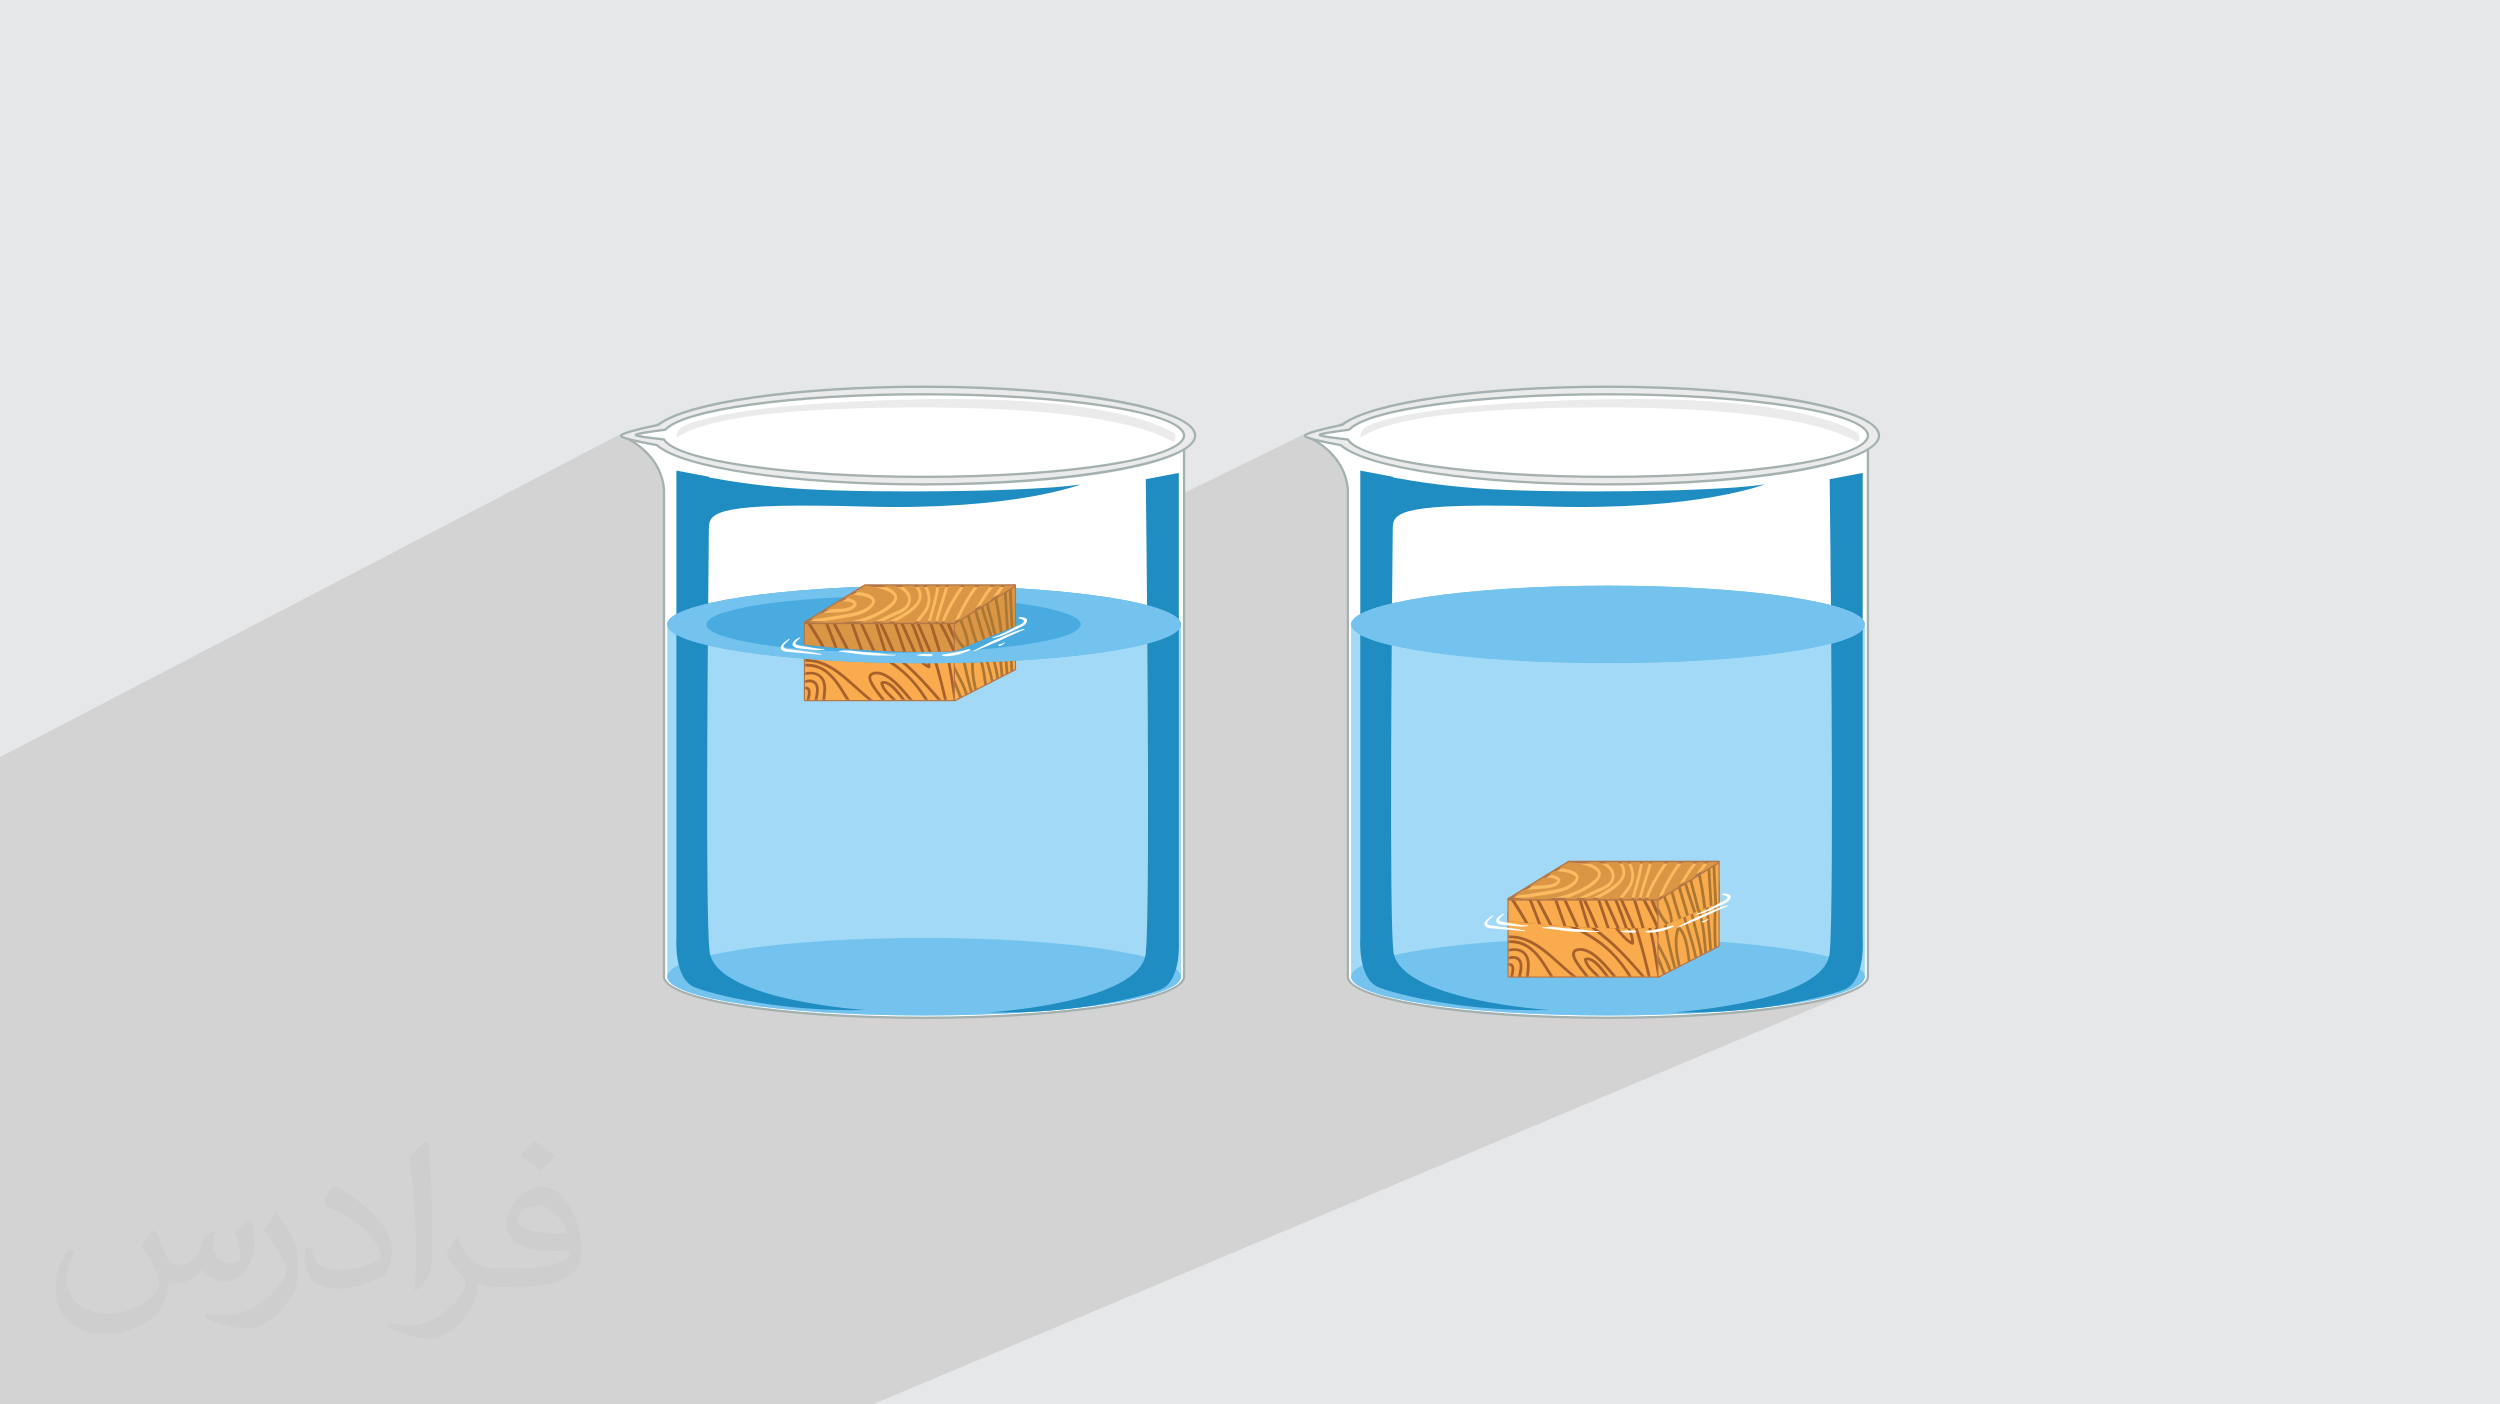<?xml version="1.0" encoding="UTF-8"?>
<!DOCTYPE svg PUBLIC "-//W3C//DTD SVG 1.1//EN" "http://www.w3.org/Graphics/SVG/1.1/DTD/svg11.dtd">
<!-- Creator: CorelDRAW 2020 (64-Bit) -->
<svg xmlns="http://www.w3.org/2000/svg" xml:space="preserve" width="94.192mm" height="52.917mm" version="1.1" style="shape-rendering:geometricPrecision; text-rendering:geometricPrecision; image-rendering:optimizeQuality; fill-rule:evenodd; clip-rule:evenodd"
viewBox="0 0 9404.92 5283.66"
 xmlns:xlink="http://www.w3.org/1999/xlink"
 xmlns:xodm="http://www.corel.com/coreldraw/odm/2003">
 <defs>
  <style type="text/css">
   <![CDATA[
    .fil6 {fill:#A2D9F7}
    .fil16 {fill:#74C3EE}
    .fil13 {fill:#49ABE0}
    .fil0 {fill:#E6E7E8}
    .fil7 {fill:#74C3EE;fill-rule:nonzero}
    .fil8 {fill:#1F8CC2;fill-rule:nonzero}
    .fil4 {fill:#A4B1B0;fill-rule:nonzero}
    .fil9 {fill:#A6612C;fill-rule:nonzero}
    .fil12 {fill:#AC7732;fill-rule:nonzero}
    .fil10 {fill:#B27547;fill-rule:nonzero}
    .fil14 {fill:#DA9644;fill-rule:nonzero}
    .fil5 {fill:#EBEBEC;fill-rule:nonzero}
    .fil11 {fill:#FAAB4D;fill-rule:nonzero}
    .fil15 {fill:#FCBA61;fill-rule:nonzero}
    .fil3 {fill:white;fill-rule:nonzero}
    .fil2 {fill:#373435;fill-opacity:0.031}
    .fil1 {fill:#2B2A29;fill-opacity:0.102}
   ]]>
  </style>
 </defs>
 <g id="Layer_x0020_1">
  <polygon class="fil0" points="-0,0 9404.92,0 9404.92,5283.66 -0,5283.66 "/>
  <polygon class="fil1" points="-0,4934.01 -0,4921.78 -0,4921.57 -0,4919.73 -0,4919.33 -0,4917.61 -0,4915.9 -0,4895.4 -0,4846.46 -0,4842.62 -0,4828.6 -0,4828.25 -0,4790.33 -0,4743.87 -0,4723.66 -0,4723.65 -0,4713.55 -0,4684.8 -0,4677.24 -0,4656.53 -0,4512.66 -0,4493.95 -0,4493.93 -0,4490.08 -0,4473.65 -0,4473.63 -0,4456.62 -0,4391.86 -0,4384.32 -0,4370.82 -0,4366.22 -0,4366.21 -0,4363.7 -0,4363.61 -0,4361.78 -0,4361.06 -0,4360.44 -0,4360.19 -0,4359.91 -0,4359.85 -0,4359.82 -0,4359.46 -0,4358.68 -0,4358.39 -0,4357.7 -0,4357.35 -0,4357.17 -0,4357.1 -0,4356.64 -0,4356.13 -0,4355.87 -0,4355.62 -0,4355.44 -0,4351.1 -0,4348.77 -0,4343.97 -0,4339.49 -0,4333.28 -0,4326.95 -0,4325.49 -0,4323.41 -0,4321.18 -0,4320.53 -0,4318.84 -0,4316.31 -0,4315.38 -0,4311.97 -0,4310.69 -0,4297.94 -0,4290.62 -0,4290.55 -0,4287.19 -0,4285.7 -0,4273.89 -0,4268.55 -0,4266.28 -0,4257.86 -0,4257.64 -0,4250.85 -0,4250.71 -0,4248.68 -0,4247.56 -0,4246.98 -0,4246.27 -0,4246.2 -0,4246.03 -0,4245.96 -0,4245.95 -0,4245.86 -0,4245.75 -0,4245.13 -0,4244.93 -0,4244.87 -0,4244.8 -0,4244.7 -0,4244.39 -0,4243.94 -0,4239.83 -0,4236.94 -0,4235.18 -0,4233.51 -0,4232.89 -0,4232.84 -0,4232 -0,4229.55 -0,4226.93 -0,4225.67 -0,4225.35 -0,4225.29 -0,4223.28 -0,4221.7 -0,4221.35 -0,4221.27 -0,4220.75 -0,4220.73 -0,4219.99 -0,4217.53 -0,4215.67 -0,4212.8 -0,4212.78 -0,4212.24 -0,4211.39 -0,4211.05 -0,4210.15 -0,4209.93 -0,4209.56 -0,4208.47 -0,4208.35 -0,4208.28 -0,4208.13 -0,4207.45 -0,4207.06 -0,4207 -0,4206.46 -0,4206.34 -0,4206.16 -0,4205.42 -0,4204.86 -0,4204.74 -0,4203.91 -0,4203.26 -0,4202.31 -0,4201.18 -0,4200.53 -0,4200.51 -0,4199.28 -0,4199.26 -0,4198.64 -0,4197.65 -0,4197.2 -0,4196.48 -0,4196.24 -0,4195.95 -0,4195.47 -0,4194.57 -0,4193.95 -0,4193.65 -0,4193.64 -0,4192.5 -0,4190.06 -0,4188.07 -0,4187.58 -0,4186.44 -0,4184.73 -0,4184.65 -0,4184.61 -0,4184.33 -0,4183.66 -0,4180.32 -0,4179.46 -0,4179 -0,4175.05 -0,4171.41 -0,4171.31 -0,4168.44 -0,4167.5 -0,4166.48 -0,4164.06 -0,4158.94 -0,4158.86 -0,4157.38 -0,4156.47 -0,4154.64 -0,4152.36 -0,4152.22 -0,4152.02 -0,4150.8 -0,4149.76 -0,4147.05 -0,4146.87 -0,4146.28 -0,4145.28 -0,4144.97 -0,4143.27 -0,4141.84 -0,4141.09 -0,4140.17 -0,4139.86 -0,4139.85 -0,4139.72 -0,4139.33 -0,4138.66 -0,4138.59 -0,4138.34 -0,4137.62 -0,4137.38 -0,4136.67 -0,4136.13 -0,4136.07 -0,4134.92 -0,4134.47 -0,4134.2 -0,4132.69 -0,4132.44 -0,4131.31 -0,4130.75 -0,4129.86 -0,4127.99 -0,4127.53 -0,4126.78 -0,4126.13 -0,4125.85 -0,4124.18 -0,4123.03 -0,4118.5 -0,4116.38 -0,4116.26 -0,4113.85 -0,4112.9 -0,4112.53 -0,4112.15 -0,4111.16 -0,4111.11 -0,4110.68 -0,4110.24 -0,4109.39 -0,4109.11 -0,4108.54 -0,4108.53 -0,4108.41 -0,4107.01 -0,4106.82 -0,4101.3 -0,4100.95 -0,4100.94 -0,4100.89 -0,4100.28 -0,4100.09 -0,4099.69 -0,4098.61 -0,4098.22 -0,4098 -0,4097.03 -0,4096.53 -0,4095.76 -0,4094.67 -0,4094.29 -0,4093.96 -0,4093.92 -0,4093.88 -0,4093.35 -0,4091.59 -0,4090.48 -0,4090.18 -0,4089.37 -0,4088.69 -0,4088.2 -0,4087.42 -0,4087.06 -0,4085.85 -0,4085.35 -0,4085.21 -0,4085.04 -0,4084.88 -0,4084.43 -0,4083.09 -0,4083.08 -0,4083.02 -0,4081.17 -0,4081.11 -0,4079.9 -0,4078.98 -0,4078.88 -0,4078.65 -0,4078.57 -0,4077.53 -0,4077.21 -0,4076.69 -0,4075.8 -0,4075.17 -0,4075.08 -0,4074.36 -0,4073.94 -0,4073.63 -0,4073.62 -0,4073.46 -0,4073.36 -0,4073.12 -0,4072.78 -0,4072.64 -0,4072.06 -0,4071.78 -0,4071.15 -0,4070.63 -0,4070.53 -0,4070.5 -0,4069.98 -0,4069.56 -0,4069.21 -0,4069.04 -0,4068.85 -0,4068.38 -0,4068.33 -0,4066.97 -0,4066.95 -0,4066.85 -0,4066.51 -0,4066.37 -0,4066.36 -0,4066.34 -0,4065.93 -0,4065.63 -0,4065.28 -0,4064.63 -0,4064.42 -0,4064.19 -0,4063.06 -0,4062.71 -0,4062.24 -0,4062.16 -0,4062.15 -0,4062.13 -0,4061.93 -0,4061.92 -0,4060.08 -0,4059.24 -0,4058.44 -0,4057.86 -0,4056.22 -0,4055.31 -0,4054.67 -0,4054.24 -0,4052.66 -0,4052.54 -0,4052.53 -0,4052.05 -0,4051.23 -0,4049.7 -0,4048.35 -0,4046.25 -0,4044.26 -0,4043.98 -0,4043.8 -0,4043.45 -0,4043.3 -0,4042.8 -0,4041.25 -0,4039.59 -0,4038.71 -0,4038.39 -0,4037.74 -0,4036.95 -0,4035.47 -0,4035.34 -0,4034.71 -0,4034.7 -0,4030.95 -0,4028.58 -0,4028.31 -0,4027.63 -0,4026.91 -0,4023.69 -0,4023.35 -0,4023.06 -0,4022.66 -0,4021.64 -0,4017.29 -0,4015.61 -0,4015 -0,4013.03 -0,4012.08 -0,4010.89 -0,4009.62 -0,4008.85 -0,4007.34 -0,4006.99 -0,4006.72 -0,4004.78 -0,4003.01 -0,4002.41 -0,4002.32 -0,4000.43 -0,3999.78 -0,3999.71 -0,3999.57 -0,3997.29 -0,3993.71 -0,3992.18 -0,3990.35 -0,3987.15 -0,3987.14 -0,3985.03 -0,3984.9 -0,3984.61 -0,3983.7 -0,3982.46 -0,3980.14 -0,3979.86 -0,3978.28 -0,3977.98 -0,3977.4 -0,3977.31 -0,3977.07 -0,3976.9 -0,3974.39 -0,3974.01 -0,3972.2 -0,3972.02 -0,3971.04 -0,3970.94 -0,3969.71 -0,3969.13 -0,3969 -0,3968.58 -0,3967.6 -0,3967.52 -0,3964.99 -0,3959.07 -0,3958.31 -0,3957.74 -0,3957.51 -0,3957.1 -0,3957.04 -0,3956.5 -0,3956.48 -0,3955.57 -0,3955.45 -0,3954.15 -0,3951.48 -0,3951.18 -0,3949.35 -0,3942.6 -0,3942.13 -0,3941.5 -0,3941.21 -0,3941.18 -0,3941.17 -0,3940.44 -0,3936.7 -0,3935.37 -0,3934.58 -0,3933.99 -0,3928.59 -0,3927.82 -0,3927.59 -0,3925.28 -0,3922.97 -0,3922.14 -0,3920.56 -0,3920.55 -0,3919.43 -0,3919.01 -0,3918.13 -0,3916.2 -0,3916.05 -0,3914.71 -0,3913.68 -0,3913.55 -0,3911.9 -0,3908.99 -0,3907.6 -0,3905.82 -0,3900.51 -0,3899.48 -0,3899.34 -0,3896.1 -0,3896.07 -0,3894.66 -0,3893.56 -0,3892.8 -0,3891.54 -0,3890.82 -0,3890.52 -0,3890.12 -0,3889.38 -0,3887.93 -0,3887.67 -0,3887.3 -0,3887.29 -0,3885.53 -0,3885.06 -0,3884.68 -0,3883.45 -0,3883.01 -0,3882.79 -0,3882.62 -0,3879.42 -0,3878.95 -0,3877.49 -0,3877.32 -0,3875.73 -0,3875.56 -0,3874.4 -0,3872.75 -0,3871.47 -0,3869.29 -0,3867.46 -0,3866.77 -0,3865.42 -0,3864.28 -0,3863.72 -0,3863.69 -0,3863.02 -0,3861.48 -0,3861.07 -0,3860.24 -0,3859.68 -0,3859.41 -0,3859.39 -0,3858.49 -0,3846.82 -0,3845.84 -0,3845.59 -0,3845.29 -0,3845.1 -0,3844.5 -0,3843.75 -0,3842.3 -0,3841.8 -0,3840.75 -0,3840.61 -0,3840.6 -0,3839.89 -0,3838.12 -0,3835.48 -0,3835.33 -0,3834.23 -0,3834.14 -0,3825.97 -0,3823.49 -0,3821.13 -0,3820.4 -0,3819.38 -0,3817.35 -0,3815.07 -0,3815.06 -0,3810.21 -0,3809.82 -0,3660.38 -0,3618.16 -0,3606.06 -0,3585.77 -0,3569.53 -0,3561.51 -0,3539.52 -0,3374.71 -0,3340.72 -0,3306.05 -0,3258.61 -0,3250.6 -0,3233.99 -0,3228.62 -0,3163.67 -0,3161.29 -0,3124.02 -0,3120.2 -0,3079.54 -0,2963.82 -0,2961.93 -0,2956.9 -0,2952.42 -0,2950.37 -0,2947.07 -0,2938.85 -0,2938.74 -0,2937.48 -0,2935.47 -0,2934.29 -0,2933.17 -0,2928.73 -0,2928.56 -0,2919.69 -0,2919.4 -0,2915.11 -0,2915.07 -0,2913.67 -0,2910.16 -0,2909.22 -0,2904.52 -0,2889.59 -0,2889.51 -0,2886.3 -0,2885.04 -0,2885.01 -0,2884.97 -0,2884.96 -0,2881.67 -0,2880.21 -0,2879.04 -0,2878.7 -0,2876.99 -0,2874.1 -0,2868.66 -0,2857.38 -0,2857.29 -0,2857.15 -0,2856.32 -0,2854.24 -0,2852.62 -0,2851.4 -0,2851.07 -0,2849.6 -0,2848.09 2341.22,1629.5 2337.81,1631.33 2335.41,1632.93 2333.85,1634.32 2333.02,1635.37 2334.13,1634.8 2333.52,1635.22 2332.99,1635.75 2332.56,1636.36 2332.24,1637.03 2332.21,1637.11 2332.06,1637.66 2332.01,1637.89 2331.95,1638.59 2332,1639.12 2341.57,1634.14 2346.94,1631.64 2353.86,1628.98 2362.08,1626.23 2371.42,1623.39 2381.62,1620.52 2392.49,1617.62 2403.79,1614.77 2415.29,1611.97 2426.8,1609.26 2438.07,1606.69 2448.66,1604.33 2512.39,1571.21 2498.06,1578.75 2485.41,1586.46 2474.5,1594.33 2459.99,1601.87 2465.03,1600.8 2512.99,1575.87 2528.56,1568.65 2545.77,1561.58 2564.56,1554.66 2584.89,1547.91 2606.72,1541.33 2630.02,1534.93 2654.73,1528.73 2680.83,1522.71 2708.26,1516.9 2736.99,1511.3 2766.96,1505.92 2798.15,1500.77 2830.52,1495.85 2864.01,1491.17 2898.6,1486.74 2934.23,1482.57 2970.86,1478.65 3008.47,1475.01 3046.99,1471.64 3086.39,1468.56 3126.64,1465.77 3167.68,1463.28 3209.48,1461.1 3252,1459.24 3295.19,1457.69 3339.01,1456.48 3383.44,1455.61 3428.4,1455.08 3473.88,1454.9 3526.48,1455.14 3578.38,1455.85 3629.54,1457.01 3679.86,1458.63 3729.31,1460.68 3777.81,1463.15 3825.3,1466.04 3871.72,1469.34 3916.99,1473.01 3961.06,1477.06 4003.86,1481.49 4045.33,1486.27 4085.39,1491.39 4124.01,1496.84 4161.09,1502.62 4196.59,1508.7 4230.44,1515.08 4262.56,1521.74 4292.9,1528.68 4321.4,1535.87 4347.98,1543.33 4372.59,1551.02 4395.16,1558.94 4415.63,1567.08 4433.93,1575.41 4449.99,1583.95 4463.76,1592.67 4475.17,1601.56 4484.17,1610.6 4490.67,1619.79 4494.62,1629.11 4495.94,1638.57 4494.62,1648.02 4490.67,1657.35 4484.17,1666.55 4475.17,1675.59 4463.76,1684.48 4454.33,1690.45 4454.33,1854.53 4913.95,1629.5 4910.54,1631.33 4908.15,1632.93 4906.58,1634.32 4905.78,1635.32 4906.86,1634.8 4906.25,1635.22 4905.72,1635.75 4905.28,1636.36 4904.96,1637.03 4904.93,1637.11 4904.79,1637.61 4904.73,1637.88 4904.68,1638.59 4904.7,1638.83 4914.29,1634.14 4919.66,1631.64 4926.58,1628.98 4934.81,1626.23 4944.14,1623.39 4954.35,1620.52 4965.21,1617.62 4976.52,1614.77 4988.02,1611.97 4999.52,1609.26 5010.79,1606.69 5014.04,1605.97 5085.11,1571.21 5070.78,1578.75 5058.13,1586.46 5047.23,1594.33 5031.07,1602.22 5031.76,1602.07 5032.4,1601.93 5085.71,1575.87 5101.29,1568.65 5118.49,1561.58 5137.28,1554.66 5157.61,1547.91 5179.45,1541.33 5202.74,1534.93 5227.47,1528.73 5253.56,1522.71 5280.98,1516.9 5309.71,1511.3 5339.7,1505.92 5370.89,1500.77 5403.25,1495.85 5436.75,1491.17 5471.33,1486.74 5506.96,1482.57 5543.6,1478.65 5581.2,1475.01 5619.72,1471.64 5659.12,1468.56 5699.37,1465.77 5740.42,1463.28 5782.22,1461.1 5824.73,1459.24 5867.93,1457.69 5911.75,1456.48 5956.17,1455.61 6001.13,1455.08 6046.62,1454.9 6099.21,1455.14 6151.12,1455.85 6202.26,1457.01 6252.59,1458.63 6302.04,1460.68 6350.55,1463.15 6398.03,1466.04 6444.44,1469.34 6489.72,1473.01 6533.79,1477.06 6576.59,1481.49 6618.06,1486.27 6658.13,1491.39 6696.74,1496.84 6733.83,1502.62 6769.32,1508.7 6803.16,1515.08 6835.29,1521.74 6865.63,1528.68 6894.12,1535.87 6920.71,1543.33 6945.32,1551.02 6967.89,1558.94 6988.36,1567.08 7006.66,1575.41 7022.73,1583.95 7036.5,1592.67 7047.91,1601.56 7056.91,1610.6 7063.41,1619.79 7067.35,1629.11 7068.68,1638.57 7067.35,1648.02 7063.41,1657.35 7056.91,1666.55 7047.91,1675.59 7036.5,1684.48 7027.06,1690.45 7027.06,3674.21 7025.79,3682.17 7022.01,3690.01 7015.79,3697.74 7007.19,3705.36 6996.27,3712.84 6983.08,3720.17 6967.7,3727.36 6908.66,3752.23 6914.51,3750.56 6935.95,3743.69 6955.38,3736.63 6972.73,3729.39 3282.03,5283.66 3272.96,5283.66 3262.88,5283.66 3256.56,5283.66 3256.55,5283.66 3236.04,5283.66 3211.76,5283.66 3201.2,5283.66 3201.19,5283.66 3176.46,5283.66 3046.84,5283.66 2897.95,5283.66 2830.24,5283.66 2656.19,5283.66 2637.35,5283.66 2617.94,5283.66 2498.96,5283.66 2498.14,5283.66 2498.12,5283.66 2494.68,5283.66 2488.81,5283.66 2485.94,5283.66 2484.81,5283.66 2484.74,5283.66 2484.29,5283.66 2480.39,5283.66 2477.58,5283.66 2477.11,5283.66 2475.97,5283.66 2475.51,5283.66 2474.28,5283.66 2469.45,5283.66 2467.7,5283.66 2465.03,5283.66 2463.35,5283.66 2461.38,5283.66 2459.66,5283.66 2458.59,5283.66 2458.37,5283.66 2456.8,5283.66 2455.36,5283.66 2453.55,5283.66 2452.11,5283.66 2451.77,5283.66 2450.38,5283.66 2449.22,5283.66 2449.21,5283.66 2432.65,5283.66 2429.58,5283.66 2425.01,5283.66 2411.78,5283.66 2407.68,5283.66 2397.1,5283.66 2385.41,5283.66 2381.3,5283.66 2381.24,5283.66 2380.83,5283.66 2350.15,5283.66 2332.03,5283.66 2331.07,5283.66 2323.45,5283.66 2306.69,5283.66 2304,5283.66 2279.55,5283.66 2273.67,5283.66 2267.21,5283.66 2263.2,5283.66 2236.59,5283.66 2221.45,5283.66 2217.93,5283.66 2212.94,5283.66 2212.63,5283.66 2211.86,5283.66 2207.42,5283.66 2206.26,5283.66 2204.23,5283.66 2202.28,5283.66 2201.75,5283.66 2201.65,5283.66 2201.64,5283.66 2201.5,5283.66 2201.4,5283.66 2201.39,5283.66 2201.38,5283.66 2201.03,5283.66 2199.93,5283.66 2199.88,5283.66 2199.49,5283.66 2199.38,5283.66 2199.24,5283.66 2199.03,5283.66 2198.38,5283.66 2197.61,5283.66 2191.08,5283.66 2190.82,5283.66 2170.33,5283.66 2169.54,5283.66 2167.3,5283.66 2166.26,5283.66 2166.07,5283.66 2165.85,5283.66 2160.4,5283.66 2158.78,5283.66 2156.44,5283.66 2153.28,5283.66 2150.84,5283.66 2148.91,5283.66 2148.83,5283.66 2148.48,5283.66 2148.43,5283.66 2145.68,5283.66 2144.75,5283.66 2139.11,5283.66 2137.15,5283.66 2133.89,5283.66 2133.13,5283.66 2129.61,5283.66 2127.35,5283.66 2126.12,5283.66 2124.65,5283.66 2123.56,5283.66 2121.23,5283.66 2115.04,5283.66 2114.69,5283.66 2113.67,5283.66 2113.61,5283.66 2113.27,5283.66 2109.73,5283.66 2109.72,5283.66 2109.54,5283.66 2109.07,5283.66 2108.37,5283.66 2107.35,5283.66 2106.41,5283.66 2106.2,5283.66 2105.79,5283.66 2105.77,5283.66 2104.65,5283.66 2103.44,5283.66 2102.05,5283.66 2101.41,5283.66 2100.44,5283.66 2100.26,5283.66 2100.24,5283.66 2098.53,5283.66 2096.7,5283.66 2092.99,5283.66 2091.53,5283.66 2088.19,5283.66 2086.37,5283.66 2084.79,5283.66 2061.37,5283.66 2059.14,5283.66 2058.91,5283.66 2052.66,5283.66 2050.26,5283.66 2047.36,5283.66 2046.61,5283.66 2041.6,5283.66 2031.99,5283.66 2031.56,5283.66 2029.16,5283.66 2028.65,5283.66 2026.86,5283.66 2020.68,5283.66 2018.98,5283.66 2016.39,5283.66 2016.14,5283.66 2010.36,5283.66 2008.21,5283.66 2008.03,5283.66 2007.74,5283.66 2004.37,5283.66 2002.06,5283.66 2001.65,5283.66 2000.72,5283.66 2000.69,5283.66 1993.97,5283.66 1993.85,5283.66 1992.02,5283.66 1991.89,5283.66 1991.27,5283.66 1991.06,5283.66 1983.59,5283.66 1983.37,5283.66 1981.99,5283.66 1981.31,5283.66 1978.18,5283.66 1977.54,5283.66 1975.96,5283.66 1973.89,5283.66 1972.15,5283.66 1971.95,5283.66 1968.15,5283.66 1966.93,5283.66 1962.8,5283.66 1950.05,5283.66 1947.49,5283.66 1946.47,5283.66 1945.89,5283.66 1945.88,5283.66 1945.87,5283.66 1944.86,5283.66 1944.51,5283.66 1940.27,5283.66 1938.46,5283.66 1938.38,5283.66 1930.73,5283.66 1927.55,5283.66 1925.69,5283.66 1919.64,5283.66 1915.74,5283.66 1913.36,5283.66 1906.62,5283.66 1903.45,5283.66 1897.7,5283.66 1897.48,5283.66 1897.46,5283.66 1893.42,5283.66 1889.81,5283.66 1888.97,5283.66 1888.96,5283.66 1888.5,5283.66 1888.28,5283.66 1887.76,5283.66 1887.28,5283.66 1886.13,5283.66 1881.55,5283.66 1877.4,5283.66 1875.2,5283.66 1874.8,5283.66 1873.72,5283.66 1872.7,5283.66 1870.25,5283.66 1868.71,5283.66 1866.65,5283.66 1865.53,5283.66 1863.86,5283.66 1856.97,5283.66 1856.55,5283.66 1855.38,5283.66 1850.38,5283.66 1850.27,5283.66 1850.01,5283.66 1842.84,5283.66 1840.93,5283.66 1838.44,5283.66 1830.73,5283.66 1829.19,5283.66 1827.57,5283.66 1827.2,5283.66 1823.24,5283.66 1822.7,5283.66 1818.55,5283.66 1812.45,5283.66 1810.97,5283.66 1810.96,5283.66 1809.59,5283.66 1807.17,5283.66 1807.02,5283.66 1801.77,5283.66 1801.15,5283.66 1793.18,5283.66 1789.84,5283.66 1786.46,5283.66 1784.51,5283.66 1783.52,5283.66 1780.85,5283.66 1776.04,5283.66 1775.61,5283.66 1774.19,5283.66 1770.44,5283.66 1765.95,5283.66 1764.65,5283.66 1759.63,5283.66 1759.56,5283.66 1759.02,5283.66 1757.37,5283.66 1754.08,5283.66 1754.01,5283.66 1752.09,5283.66 1750.08,5283.66 1749.73,5283.66 1748.45,5283.66 1746.86,5283.66 1741.52,5283.66 1740.01,5283.66 1735.67,5283.66 1734.1,5283.66 1732.16,5283.66 1729.23,5283.66 1728.78,5283.66 1723.77,5283.66 1722.81,5283.66 1722.01,5283.66 1721.38,5283.66 1717.36,5283.66 1715.7,5283.66 1710.96,5283.66 1710.76,5283.66 1710.15,5283.66 1709.02,5283.66 1707.78,5283.66 1707.53,5283.66 1707.33,5283.66 1703.13,5283.66 1702.94,5283.66 1702.12,5283.66 1691.55,5283.66 1690.32,5283.66 1688.83,5283.66 1686.45,5283.66 1685.86,5283.66 1685.69,5283.66 1681.03,5283.66 1677.24,5283.66 1675.09,5283.66 1674.67,5283.66 1672.46,5283.66 1671.93,5283.66 1671.34,5283.66 1671.31,5283.66 1670.95,5283.66 1668.53,5283.66 1664.71,5283.66 1662.23,5283.66 1660.94,5283.66 1660.11,5283.66 1658.81,5283.66 1654.83,5283.66 1652.29,5283.66 1645.51,5283.66 1642.59,5283.66 1642.47,5283.66 1641.51,5283.66 1639.78,5283.66 1637.62,5283.66 1624,5283.66 1622,5283.66 1621.53,5283.66 1621.25,5283.66 1619.35,5283.66 1618.79,5283.66 1618.66,5283.66 1615.23,5283.66 1615.09,5283.66 1614.48,5283.66 1611.85,5283.66 1611.7,5283.66 1607.1,5283.66 1603.01,5283.66 1597.63,5283.66 1596.07,5283.66 1593.76,5283.66 1592.66,5283.66 1591.58,5283.66 1590.8,5283.66 1588.71,5283.66 1588.54,5283.66 1583.63,5283.66 1573.18,5283.66 1569.39,5283.66 1568.69,5283.66 1566.31,5283.66 1562.56,5283.66 1562.46,5283.66 1562.2,5283.66 1559.56,5283.66 1553.14,5283.66 1552.69,5283.66 1551.49,5283.66 1545.72,5283.66 1545.54,5283.66 1543.3,5283.66 1542.56,5283.66 1537.53,5283.66 1537.5,5283.66 1534.99,5283.66 1533.53,5283.66 1532.46,5283.66 1530.6,5283.66 1529.64,5283.66 1527.98,5283.66 1517.94,5283.66 1514.43,5283.66 1512.98,5283.66 1509.35,5283.66 1505.49,5283.66 1503.12,5283.66 1496.43,5283.66 1495.93,5283.66 1494.44,5283.66 1492.69,5283.66 1483.91,5283.66 1483.85,5283.66 1483.4,5283.66 1480.66,5283.66 1479.11,5283.66 1476.61,5283.66 1471.7,5283.66 1470.62,5283.66 1469.95,5283.66 1467.77,5283.66 1466.69,5283.66 1464.18,5283.66 1463.51,5283.66 1461.94,5283.66 1461.92,5283.66 1460.89,5283.66 1456.83,5283.66 1455.1,5283.66 1455.08,5283.66 1452.11,5283.66 1448.47,5283.66 1438.9,5283.66 1438.61,5283.66 1438.47,5283.66 1431.53,5283.66 1428.89,5283.66 1427.13,5283.66 1425.2,5283.66 1423.53,5283.66 1420.59,5283.66 1420.04,5283.66 1415.54,5283.66 1411.97,5283.66 1410.34,5283.66 1406.06,5283.66 1401.66,5283.66 1399.42,5283.66 1395,5283.66 1393.33,5283.66 1390.6,5283.66 1390.03,5283.66 1388.08,5283.66 1386.84,5283.66 1381.66,5283.66 1380.16,5283.66 1379.18,5283.66 1378.03,5283.66 1376.11,5283.66 1375.4,5283.66 1374.48,5283.66 1373.98,5283.66 1371.56,5283.66 1368.46,5283.66 1368.43,5283.66 1367.12,5283.66 1364.49,5283.66 1357.05,5283.66 1356.98,5283.66 1348.01,5283.66 1347.77,5283.66 1325.37,5283.66 1322.21,5283.66 1306.89,5283.66 1299.43,5283.66 1296.26,5283.66 1287.81,5283.66 1276.56,5283.66 1276.48,5283.66 918.46,5283.66 909.65,5283.66 899.79,5283.66 893.64,5283.66 893.63,5283.66 873.24,5283.66 855,5283.66 844.45,5283.66 844.43,5283.66 806.72,5283.66 685.05,5283.66 557.94,5283.66 555.76,5283.66 555.73,5283.66 510.47,5283.66 510.44,5283.66 456.87,5283.66 279.73,5283.66 261.97,5283.66 257.81,5283.66 220.09,5283.66 187.6,5283.66 114.41,5283.66 8.97,5283.66 -0,5283.66 -0,5263.33 -0,5131.16 -0,5067.91 -0,5045.17 -0,5028.69 -0,5011.22 -0,4999.75 -0,4999.4 -0,4966.9 -0,4962.97 -0,4959.01 -0,4943.04 -0,4939.31 -0,4935.38 "/>
  <path class="fil2" d="M578.49 4627.69c17.95,27.21 29.6,53.36 40.96,82.43 8.45,16.91 12.93,48.09 52.57,48.09 11.61,0 28.28,-3.42 43.06,-11.61 16.63,-8.73 29.32,-21.94 35.94,-42l15.85 -53.36 38.57 -19.02 2.64 2.64c-5.27,20.09 -6.59,39.36 -6.59,54.43 0,44.63 38.57,61.56 69.22,61.56 17.95,0 34.09,-8.73 34.09,-25.11 0,-21.13 -8.98,-57.06 -20.62,-89.29 17.95,-17.95 35.94,-35.94 56.53,-50.47l3.17 1.6c8.98,38.04 14,75.56 14,100.66 0,24.57 -10.83,51.79 -19.81,69.49 -18.49,34.87 -51.25,62.62 -90.87,62.62 -30.1,0 -63.65,-15.07 -86.66,-43.06l-1.32 0c-21.66,26.96 -55.22,51.25 -108.86,51.25l-16.63 0c-2.64,35.41 -10.29,60.49 -21.94,82.95 -31.95,62.34 -126.81,106.47 -216.1,106.47 -124.17,0 -186.51,-71.59 -186.51,-166.96 0,-58.91 19.27,-113.6 48.88,-152.42l24.29 10.04c-18.49,35.41 -30.91,68.68 -30.91,101.45 0,89.29 72.66,131.83 156.4,131.83 77.68,0 173.83,-49.41 191.28,-106.72 -6.59,-62.62 -30.1,-91.93 -66.04,-148.99 10.83,-19.02 24.83,-38.04 42.28,-58.38l3.17 0 0 0 0 0 -0.02 -0.09zm1432.13 -336.04c26.15,16.39 51.79,35.66 76.87,57.85 -14,19.81 -31.45,37.79 -53.11,53.64 -25.11,-20.34 -50.19,-37.79 -75.84,-56.27 17.42,-19.55 34.62,-38.29 52.04,-55.22l0 0 0 0 0 0 0 0 0 0 0.03 0zm13.47 244.11c-42.28,0 -76.87,27.75 -76.87,48.34 0,44.13 84.53,57.85 185.72,57.31 -12.68,-51.79 -57.06,-105.68 -108.86,-105.68l0.01 0.03zm-94.86 236.19c54.96,0 103.04,-1.6 139.74,-10.83 40.96,-10.29 75.56,-30.91 75.56,-45.17 0,-3.7 0,-8.19 -1.32,-11.89 -22.98,2.11 -49.41,2.11 -72.38,2.11 -74.49,0 -131.55,-16.91 -154.02,-58.66 -5.55,-11.61 -9.51,-24.57 -9.51,-39.36 0,-40.43 17.42,-79.79 48.09,-107 25.61,-22.45 53.89,-36.44 82.67,-36.44 52.04,0 93.51,41.75 122.57,107.54 15.85,35.94 26.68,77.4 26.68,129.72 0,34.87 -9.51,64.19 -31.17,85.85 -40.43,39.11 -114.92,53.89 -229.04,53.89l-51.79 0 0 0 -13.47 0c-28.28,0 -48.62,-5.02 -64.72,-17.42l-2.64 0c0.79,6.59 1.32,12.93 1.32,19.02 0,25.61 -8.45,58.38 -25.61,84.53 -50.72,75.3 -105.68,108.04 -153.24,108.04 -48.09,0 -107,-18.49 -160.11,-42.54l9.51 -18.49c17.17,7.13 40.96,11.89 73.7,11.89 85.85,0 198.66,-82.43 212.66,-163 -3.17,-6.59 -8.98,-15.32 -17.17,-24.57 -25.11,-29.85 -40.96,-54.68 -55.75,-80.83 12.68,-25.11 24.29,-45.17 35.13,-63.4l4.49 -0.53c36.72,74.77 69.99,117.55 144.23,117.55l11.61 0 0 0 53.89 0 0 0 0 0 0 0 0 0 0 0 0.09 0.01zm-371.98 79c6.34,-34.34 6.87,-72.91 6.87,-108.86l0 -53.36c0,-99.6 -12.68,-244.36 -22.98,-338.68 17.95,-19.27 43.06,-42 62.87,-57.31l5.81 1.6c13.47,118.62 16.63,256 16.63,383.06 0,33.3 -1.32,65.79 -4.49,89.55 -1.85,30.1 -19.27,52.83 -56.53,87.7l-8.19 -3.7zm-382.8 -157.19c1.85,46.77 24.83,83.49 105.15,83.49 49.93,0 92.19,-12.93 138.96,-35.13 8.45,-3.7 12.93,-8.73 12.93,-12.93 0,-29.32 -22.45,-68.15 -60.23,-103.55 -36.72,-33.3 -85.34,-62.62 -130.76,-82.18 -15.6,-6.59 -20.62,-13.47 -20.62,-20.09 0,-13.47 17.95,-41.75 32.77,-62.09l5.02 -0.53c52.04,27.21 110.17,67.64 153.24,112.53 39.11,41.47 63.4,83.49 63.4,129.19 0,33.81 -10.29,65.51 -26.96,95.11 -57.06,28.79 -117.83,50.72 -178.06,50.72 -73.17,0 -123.1,-34.34 -123.1,-114.92 0,-8.73 0,-22.19 3.17,-39.64l25.11 0 0 0 0 0 0 0 0 0 0 0 -0.02 0zm-132.37 -132.9l45.45 73.45c16.63,27.21 32.23,56.81 32.23,103.55l0 59.7c0,48.34 -30.91,100.13 -80.83,151.38 -39.11,34.62 -73.7,49.41 -105.68,49.41 -47.55,0 -101.98,-14.79 -164.85,-41.75l7.13 -18.49c19.81,5.27 42.79,9.77 71.06,9.77 90.36,-0.53 182.8,-66.57 225.08,-147.15 5.02,-9.26 6.87,-17.95 6.87,-24.04 0,-9.26 -5.02,-19.55 -8.98,-28.79 -22.98,-43.31 -48.62,-82.95 -76.87,-119.68 14.79,-23.25 29.6,-45.7 45.7,-67.9l3.7 0.53 0 0 0 0 0 0 0 0 0 0 -0.02 0.01z"/>
  <g id="_2127785828128">
   <g>
    <path class="fil3" d="M2497.9 1638.57l0 1.19 -161.57 -1.19c0,0 147.74,53.14 161.57,201.44l0 1834.2c0,85.36 437.96,154.58 978.22,154.58 540.24,0 978.21,-69.22 978.21,-154.58l0 -2035.64 -1956.43 0z"/>
    <path class="fil4" d="M2357.03 1643.1c41.04,20.59 134.33,79.84 145.21,196.49l0.02 1834.6c0,18.13 27.56,64.65 282.83,104.99 184.54,29.16 429.95,45.23 691.01,45.23 261.07,0 506.47,-16.08 691.03,-45.23 255.26,-40.34 282.82,-86.86 282.82,-104.99l0 -2031.25 -1949.07 0c-0.82,0.76 -2.2,0.99 -3.03,1.2l-140.84 -1.04zm1119.08 2190.04c-550.97,0 -982.57,-69.81 -982.57,-158.95l0 -1834.2c-13.4,-143.45 -157.23,-196.79 -158.69,-197.31 -2,-0.72 -3.2,-2.78 -2.83,-4.87 0.38,-2.09 2.19,-3.6 4.3,-3.6l0.03 0 158.58 1.17c0.77,-0.73 1.83,-1.17 2.98,-1.17l1956.43 0c2.41,0 4.35,1.95 4.35,4.36l0 2035.63c0,89.14 -431.6,158.95 -982.58,158.95z"/>
    <path class="fil5" d="M3473.88 1454.9c-487.66,0 -895.47,61.38 -997.46,143.49 -40.02,8.33 -137.1,29.58 -140.09,40.18 -2.81,9.96 88.2,27.54 135.09,35.92 92.93,84.25 506.4,147.78 1002.46,147.78 564.48,0 1022.06,-82.25 1022.06,-183.69 0,-101.44 -457.59,-183.67 -1022.06,-183.67z"/>
    <g>
     <path class="fil4" d="M2476.41 1598.39l0.09 0 -0.09 0zm-134.72 40.63c8.02,5.23 45.76,16.03 130.48,31.18 0.8,0.14 1.57,0.5 2.17,1.06 93.73,84.96 514.09,146.62 999.54,146.62 551.64,0 1017.71,-82.1 1017.71,-179.3 0,-97.2 -466.06,-179.32 -1017.71,-179.32 -473.81,0 -892.16,59.94 -994.72,142.53 -0.54,0.43 -1.18,0.73 -1.86,0.86 -88.29,18.4 -127.45,30.74 -135.6,36.36zm1132.19 187.61c-485.77,0 -907.44,-62.22 -1004.46,-148.05 -128.29,-22.99 -134.45,-32.81 -136.47,-36.05 -1.03,-1.61 -1.31,-3.43 -0.83,-5.13 1.21,-4.26 4,-14.22 142.38,-43.07 106.94,-84.7 517.36,-143.81 999.38,-143.81 575.58,0 1026.44,82.6 1026.44,188.07 0,105.44 -450.86,188.05 -1026.44,188.05z"/>
    </g>
    <path class="fil3" d="M3473.88 1483.23c-494.04,0 -902.68,57.91 -970.5,133.21 -45.41,5.74 -108.9,14.58 -111.3,19.47 -2.3,4.65 58.15,12.23 105.82,17.45 47.05,78.86 466.02,140.54 975.98,140.54 541.48,0 980.45,-69.53 980.45,-155.33 0,-85.78 -438.97,-155.33 -980.45,-155.33z"/>
    <g>
     <path class="fil4" d="M2503.39 1616.43l0.09 0 -0.09 0zm-99.42 19.67c11.37,2.46 36.93,6.63 94.41,12.93 1.35,0.15 2.57,0.93 3.28,2.1 46.3,77.62 473.36,138.41 972.22,138.41 261.66,0 507.64,-16.14 692.6,-45.44 255.86,-40.54 283.49,-87.3 283.49,-105.52 0,-18.23 -27.63,-64.99 -283.49,-105.53 -184.96,-29.31 -430.92,-45.45 -692.6,-45.45 -483.77,0 -899.59,56.65 -967.24,131.76 -0.71,0.78 -1.65,1.28 -2.71,1.42 -61.42,7.76 -88.25,12.58 -99.96,15.33zm1069.9 162.18c-506.07,0 -924.7,-60.41 -978.55,-140.81 -102.91,-11.33 -105.3,-15.69 -107.04,-18.88 -0.7,-1.25 -0.75,-3.33 -0.12,-4.61 1.63,-3.31 3.84,-7.85 113.11,-21.68 73.38,-77.4 481.21,-133.44 972.6,-133.44 552.23,0 984.82,70.14 984.82,159.71 0,89.54 -432.59,159.71 -984.82,159.71z"/>
    </g>
    <path class="fil5" d="M2545.19 1646.74c0,0 -9.68,-34.78 50.23,-54.11 59.93,-19.33 216.45,-71.52 794.3,-88.91 577.83,-17.39 892.84,48.31 1028.13,125.62 0,0 9.67,17.39 0,30.93 -9.68,13.51 -117.1,-129.67 -975.95,-127.56 -636.44,1.56 -827.15,65.7 -896.71,114.02z"/>
    <path class="fil6" d="M4442.81 3674.21l0 -1325.06c0,80.6 -432.66,145.92 -966.43,145.92l0 0c-533.71,0 -966.4,-65.32 -966.4,-145.92l0 0 0 1325.06c0,80.59 432.68,145.91 966.4,145.91 533.76,0 966.43,-65.32 966.43,-145.91z"/>
    <path class="fil7" d="M4442.82 3674.2c0,80.6 -432.68,145.91 -966.43,145.91 -533.73,0 -966.42,-65.31 -966.42,-145.91 0,-80.59 432.68,-145.91 966.42,-145.91 533.74,0 966.43,65.32 966.43,145.91z"/>
    <path class="fil8" d="M4434.65 1779.1l0 1757.87c0,0 11.02,155.36 -70.13,186.29 -81.17,30.93 -336.27,92.78 -641.62,85.04 0,0 568.17,-35.46 587.5,-222.58 19.32,-187.13 0,-1783.12 0,-1783.12l124.25 -23.49z"/>
    <path class="fil8" d="M3028.33 1839.99c-143.86,-8.23 -271.5,-27.37 -359.49,-43.51 0.02,-1.7 0.04,-2.57 0.04,-2.57l-124.28 -23.49 0 1757.87c0,0 -11.01,155.36 70.15,186.29 81.18,30.93 336.26,92.78 641.62,85.03 0,0 -568.18,-35.45 -587.49,-222.57 -15.18,-146.73 -6.55,-1159.61 -2.14,-1590.14l0 0c0.64,-61.95 33.04,-96.66 589.63,-81.2 556.58,15.47 809.63,-83.43 809.63,-83.43 -187.56,28.63 -767.11,33.19 -1037.68,17.73z"/>
    <polygon class="fil9" points="3028.33,2392.99 3028.33,2633.49 3592.38,2633.49 3592.38,2310.47 "/>
    <path class="fil10" d="M3032.69 2629.13l555.33 0 0 -313.61 -555.33 81.24 0 232.37zm559.69 8.73l-564.07 0c-2.41,0 -4.35,-1.94 -4.35,-4.35l0 -240.51c0,-2.17 1.58,-4.01 3.73,-4.32l564.06 -82.52c1.25,-0.19 2.54,0.17 3.48,1.01 0.96,0.83 1.52,2.05 1.52,3.3l0 323.03c0,2.42 -1.95,4.35 -4.37,4.35z"/>
    <path class="fil11" d="M3038.87 2601.49c-0.02,-0.11 0,-0.07 -0.02,-0.14 0,-0.07 0,-0.04 -0.04,-0.16 -0.12,-0.66 -0.24,-1.32 -0.41,-1.98 -0.14,-0.59 -0.33,-1.16 -0.54,-1.74 -0.09,-0.16 -0.4,-0.89 -0.51,-1.11 -0.15,-0.3 -0.35,-0.58 -0.53,-0.85 -0.07,-0.09 -0.15,-0.18 -0.2,-0.25 -0.15,-0.19 -0.61,-0.55 -0.79,-0.73 -0.28,-0.17 -0.56,-0.35 -0.84,-0.5 -0.05,-0.02 -0.5,-0.21 -1.09,-0.42 -0.23,-0.07 -0.96,-0.17 -1.01,-0.19 -0.07,0 -0.14,-0.01 -0.19,-0.01 -0.85,0 -1.69,-0.04 -2.54,0.01 -1.36,0.07 -0.05,-0.1 -1.43,0.19 -0.14,0.02 -0.27,0.07 -0.41,0.09l0 39.79 5.88 0c1.8,-6.31 3.34,-12.72 4.26,-19.21 0.39,-2.64 0.75,-7.44 0.54,-11.02 -0.03,-0.58 -0.1,-1.19 -0.15,-1.78z"/>
    <path class="fil11" d="M3045.33 2633.5l18.17 0c2.87,-10.17 5.24,-20.57 6.09,-31.08 0.78,-9.48 0.75,-19.78 -5.38,-27.65 -7.01,-8.97 -18.91,-8.87 -29.1,-6.71 -2.3,0.48 -4.55,1.13 -6.79,1.77l0 13.27c7.46,-0.81 14.79,1.41 18.48,8.56 3.88,7.53 3.11,16.78 1.96,24.87 -0.81,5.71 -1.99,11.36 -3.43,16.97z"/>
    <path class="fil11" d="M3183.94 2633.5c-2.34,-3.85 -4.7,-7.71 -7.04,-11.56 -19.48,-31.98 -39.45,-65.93 -69.21,-89.51 -23.53,-18.63 -51.02,-25.66 -79.37,-24.63l0 21.65c2.96,-0.57 5.91,-1.14 8.89,-1.52 27.96,-3.62 55.72,5.34 66.11,33.75 8.55,23.34 3.16,47.67 0.83,71.83l79.79 0z"/>
    <path class="fil11" d="M3146.33 2531.18c-21.9,-15.56 -45.69,-28.92 -71.72,-36.06 -15.24,-4.19 -30.77,-5.87 -46.29,-5.47l0 7.29c12.92,-0.59 25.86,0.36 38.53,3.5 37.71,9.36 65.62,37.1 87.76,67.63 15.2,20.98 28.32,43.33 41.85,65.42l70.62 0c-41.13,-33.04 -77.65,-71.7 -120.75,-102.32z"/>
    <path class="fil11" d="M3311.93 2570.39c-0.35,-2.19 0.15,-4.89 2.43,-5.97 9.64,-4.57 19.72,-2.55 28.85,2.31 21.35,11.39 37.53,32.93 52.04,51.65 3.85,4.97 7.57,10.06 11.33,15.13l13.59 0c-11.42,-13.74 -22.74,-27.56 -34.94,-40.64 -17.97,-19.28 -38.03,-39.15 -62.43,-50.13 -9.81,-4.41 -20.68,-6.99 -31.42,-5.36 -5.97,0.9 -12.74,2.85 -13.66,9.7 -0.97,7.48 3.33,15.8 6.7,22.15 4.98,9.43 11.07,18.25 17.33,26.88 9.05,12.48 19.68,24.4 28.22,37.41l27.53 0c-17.7,-19.07 -41.25,-36.31 -45.57,-63.11z"/>
    <path class="fil11" d="M3363.44 2596.99c-7.17,-7.54 -14.88,-15 -23.95,-20.22 -4.78,-2.76 -10.7,-5.22 -16.31,-4.26 6.75,25 32.19,41.14 47.83,60.39 0.16,0.19 0.19,0.4 0.33,0.61l22.21 0c-9.47,-12.63 -19.22,-25.06 -30.1,-36.51z"/>
    <path class="fil11" d="M3415.87 2551.35c-50.69,-51.53 -114.42,-84.82 -179.95,-113.61 -43.44,-19.09 -87.6,-36.74 -131,-55.96l-76.6 11.21 0 86.14c18.41,-0.43 36.82,1.88 54.71,7.43 53.85,16.73 96.97,56.22 138,93.16 20.19,18.17 40.74,37.06 62.74,53.78l33.26 0c-2.9,-3.86 -5.93,-7.65 -8.83,-11.45 -8.2,-10.65 -16.44,-21.31 -23.86,-32.52 -8.61,-12.98 -23.97,-35.44 -14.51,-51.54 4.77,-8.16 14.63,-10.57 23.35,-11.43 11.83,-1.19 23.58,1.98 34.31,6.75 26.73,11.93 48.74,34.08 68.24,55.34 13.28,14.5 25.55,29.81 38.16,44.86l45.59 0c-18.57,-29.35 -39.2,-57.35 -63.6,-82.16z"/>
    <path class="fil11" d="M3558.92 2325.63c9.15,46.46 20.46,92.5 33.46,138.03l0 -153.2 -35.28 5.17c0.62,3.33 1.16,6.68 1.82,9.99z"/>
    <path class="fil11" d="M3546.57 2317.17l-29.31 4.28c4.38,11.78 8.9,23.51 13.5,35.23 10.48,26.73 21.08,53.46 29.91,80.81 9.31,28.78 15.47,57.82 20.31,87.65 3.79,23.43 7.6,46.86 11.4,70.27l0 -94.71c-18.43,-60.3 -34.18,-121.55 -45.82,-183.53z"/>
    <path class="fil11" d="M3584.2 2610.65c-9.91,-61.12 -17.33,-122.61 -37.41,-181.47 -12.21,-35.83 -26.93,-70.72 -40.16,-106.17l-39.82 5.82c9.97,25.01 20.66,49.7 30.13,74.91 10.06,26.85 19.02,54.08 27.15,81.57 14.45,48.99 26.46,98.64 38.73,148.2l25.09 0c-1.25,-7.62 -2.49,-15.24 -3.71,-22.86z"/>
    <path class="fil11" d="M3420.9 2427.13c12.16,15.25 24.08,30.72 37.15,45.21 9.02,9.99 19.23,21.4 31.35,28.31 -1.2,-17.68 -8.35,-34.24 -16.02,-50.18 -8.73,-18.14 -17.19,-36.36 -24.93,-54.97 -8.32,-19.94 -15.82,-40.19 -22.83,-60.64l-84.65 12.39c26.83,26.62 56.2,50.17 79.92,79.88z"/>
    <path class="fil11" d="M3533.63 2560.27c-14.34,-55.78 -30.34,-111.07 -51.08,-164.81 -8.38,-21.73 -17.8,-43.26 -26.51,-65.04l-19.79 2.9c7.17,20.81 14.86,41.43 23.37,61.73 8.3,19.72 17.84,38.77 26.73,58.2 8.07,17.65 14.67,36.16 13.75,55.84 -0.14,3.09 -3.31,6.42 -6.68,5.1 -17.97,-7.07 -32.13,-22.31 -44.67,-36.43 -13.28,-14.92 -25.41,-30.81 -37.92,-46.38 -12.2,-15.19 -25.7,-28.74 -40.04,-41.91 -14.26,-13.1 -29.12,-26.24 -42.85,-40.3l-90.79 13.27c16.55,11.84 33.04,23.79 49.39,35.93 56.43,41.84 113.31,84.5 163.11,134.22 32.28,32.21 62.17,66.6 92.13,100.93l10.15 0c-6.04,-24.43 -12.04,-48.87 -18.3,-73.23z"/>
    <path class="fil11" d="M3503.95 2606.38c-22.13,-25.02 -44.67,-49.68 -68.57,-73.04 -25.25,-24.7 -52.41,-47.07 -80.06,-69.03 -43.43,-34.52 -88.01,-67.56 -133.25,-99.68l-97.72 14.3c5.16,2.26 10.33,4.55 15.55,6.77 74.59,31.72 152.52,59.7 219.98,105.53 54.74,37.2 97.4,86.34 132.17,142.26l35.66 0c-7.91,-9.06 -15.79,-18.11 -23.75,-27.12z"/>
    <path class="fil11" d="M3074.7 2633.5l18.96 0c0.71,-8.06 1.76,-16.13 2.54,-24.17 1.93,-19.59 2.9,-42.87 -11.31,-58.5 -14.18,-15.59 -35.86,-15.68 -56.56,-11.06l0 19.14c4.41,-1.14 8.86,-2.06 13.4,-2.46 12.92,-1.11 25.3,3.21 32.58,14.35 6.31,9.69 6.8,21.58 5.77,32.75 -0.9,9.9 -2.85,19.99 -5.37,29.95z"/>
    <polygon class="fil12" points="3818.02,2277.46 3592.38,2310.47 3592.38,2633.49 3818.02,2517.97 "/>
    <path class="fil10" d="M3596.75 2314.25l0 312.11 216.88 -111.04 0 -232.79 -216.88 31.72zm-4.37 323.62c-0.8,0 -1.59,-0.21 -2.28,-0.65 -1.31,-0.78 -2.08,-2.2 -2.08,-3.72l0 -323.03c0,-2.15 1.58,-4 3.72,-4.32l225.64 -33.01c1.25,-0.17 2.52,0.2 3.48,1.03 0.95,0.84 1.51,2.03 1.51,3.3l0 240.52c0,1.64 -0.92,3.15 -2.38,3.89l-225.63 115.52c-0.63,0.32 -1.31,0.48 -2,0.48z"/>
    <path class="fil11" d="M3592.39 2582.75l0 50.74 16.26 -8.33c-4.89,-14.32 -10.43,-28.43 -16.26,-42.42z"/>
    <path class="fil11" d="M3592.39 2529.07l0 26.61c9.04,21.38 18.12,42.75 25.73,64.64l12.79 -6.56c-8.68,-29.63 -24.38,-57.39 -38.52,-84.69z"/>
    <path class="fil11" d="M3637.89 2561.82c-21.23,-83 -34.73,-167.42 -35.32,-252.85l-10.18 1.49 0 195.23c2.92,5.95 5.9,11.85 8.87,17.65 14.21,27.71 29.91,55.67 39.11,85.59l8.93 -4.56c-3.94,-14.15 -7.76,-28.33 -11.4,-42.56z"/>
    <path class="fil11" d="M3722.75 2541.25c-19.09,-80.85 -53.18,-157.9 -64.53,-240.42l-45.36 6.64c0,13.66 0.28,27.34 0.96,40.99 4.19,85.42 22.48,168.79 45.17,250.94l6.32 -3.25c-5.62,-25.02 -10.27,-50.39 -11.82,-76.02 -1.48,-24.74 -0.31,-50.97 10.68,-73.63 1.48,-3.03 6.11,-3.42 8.32,-1.08 21.57,23.13 29,55.76 34.14,86.02 2.27,13.4 3.95,26.99 5.86,40.56l15.14 -7.76c-1.48,-7.69 -3.08,-15.36 -4.87,-23z"/>
    <path class="fil11" d="M3737.05 2497.39c-15.65,-67.06 -36.06,-133.3 -48.24,-201.02l-20.27 2.95c2.57,19.11 6.36,38.03 11,56.75 16.93,68.41 43.65,134.36 57.63,203.28l11.41 -5.83c-3.3,-18.83 -7.2,-37.54 -11.54,-56.14z"/>
    <path class="fil11" d="M3762.01 2517.43c-2.41,-26.48 -4.98,-52.98 -9.7,-79.17 -4.29,-23.78 -10.22,-47.25 -16.01,-70.71 -6.18,-25.09 -12.11,-50.29 -16.39,-75.74l-20.89 3.06c0.07,0.4 0.12,0.82 0.21,1.22 15.41,85.13 43.76,167.36 59.02,252.48l6.38 -3.26c-0.92,-9.29 -1.79,-18.59 -2.64,-27.88z"/>
    <path class="fil11" d="M3782.26 2521.9c-5.06,-78.91 -14.96,-157.5 -18.68,-236.48l-33.36 4.87c0.99,5.87 2.02,11.7 3.18,17.53 9.41,47.03 23.86,92.98 31.26,140.43 4.75,30.47 7.09,61.23 10.02,91.9l8.3 -4.24c-0.26,-4.67 -0.42,-9.34 -0.72,-14.01z"/>
    <path class="fil11" d="M3811.41 2521.35l6.6 -3.38 0 -240.51 -1.69 0.24c-0.24,3.33 -0.52,6.65 -0.75,9.98 -5.38,77.43 -8.88,155.88 -4.16,233.67z"/>
    <path class="fil11" d="M3805.56 2279.29l-31.51 4.61c0.45,9.92 0.86,19.85 1.49,29.76 4.62,72.4 13.47,144.54 17.77,216.95l8.12 -4.16c-5.2,-82.33 -1.86,-164.88 4.13,-247.17z"/>
    <path class="fil11" d="M3697.04 2537.93c-4.36,-26.76 -10.04,-56.49 -26.86,-78.63 -7.31,19.8 -7.37,42.19 -5.99,62.87 1.57,23.26 5.78,46.26 10.85,69.02l27.59 -14.13c-1.86,-13.09 -3.46,-26.21 -5.59,-39.13z"/>
    <polygon class="fil11" points="3592.39,2392.99 3028.34,2392.99 3253.95,2277.47 3818.02,2277.47 "/>
    <path class="fil10" d="M3046.44 2388.62l544.91 0 208.55 -106.8 -544.9 0 -208.56 106.8zm545.94 8.73l-564.06 0c-2.02,0 -3.77,-1.38 -4.25,-3.33 -0.47,-1.96 0.47,-3.99 2.28,-4.91l225.61 -115.53c0.63,-0.31 1.31,-0.48 2,-0.48l564.06 0c2.02,0 3.77,1.39 4.25,3.34 0.47,1.97 -0.47,3.99 -2.26,4.91l-225.63 115.53c-0.63,0.31 -1.31,0.47 -2,0.47z"/>
    <path class="fil13" d="M2509.99 2349.14c0,80.6 432.68,145.92 966.4,145.92 533.76,0 966.43,-65.32 966.43,-145.92 0,-80.59 -432.66,-145.89 -966.43,-145.89l0 0c-533.71,0 -966.4,65.3 -966.4,145.89l0 0z"/>
    <path class="fil7" d="M3361.76 2455.48c-388.93,0 -704.24,-47.6 -704.24,-106.33 0,-58.72 315.31,-106.33 704.24,-106.33 388.94,0 704.24,47.61 704.24,106.33 0,58.73 -315.3,106.33 -704.24,106.33zm114.64 -252.24c-533.73,0 -966.42,65.32 -966.42,145.91 0,80.6 432.68,145.91 966.42,145.91 533.74,0 966.43,-65.31 966.43,-145.91 0,-80.59 -432.68,-145.91 -966.43,-145.91z"/>
    <path class="fil9" d="M3028.33 2342.6l0 82.37c74.9,9.15 325.19,36.4 564.06,24.67l0 -206.53 -564.06 99.49z"/>
    <path class="fil10" d="M3588.02 2449.85l0 -200.65 -555.33 97.95 0 78.34 -8.73 -1.07 0 -81.83c0,-2.62 1.58,-4.83 3.73,-5.2l564.06 -99.51c1.25,-0.23 2.54,0.23 3.48,1.24 0.96,0.99 1.52,2.45 1.52,3.97l0 204.75 -4.35 1.79 0 0 -4.38 0.21z"/>
    <path class="fil14" d="M3298.39 2368.14c-6.84,-23.12 -13.69,-46.36 -20.84,-69.5l-49.17 8.68c11.59,24.8 23.03,49.69 34.42,74.62 10.06,22.03 20.42,43.86 30.63,65.79 9.91,0.52 19.98,1 30.16,1.46 -8.67,-26.9 -17.16,-53.87 -25.21,-81.04z"/>
    <path class="fil14" d="M3281.11 2447.07c-10.67,-22.86 -21.47,-45.62 -31.95,-68.6 -10.53,-23.05 -21.07,-46.2 -31.82,-69.21l-18.07 3.19c15.79,44.19 31.43,88.48 47.46,132.55 11.22,0.73 22.69,1.42 34.39,2.07z"/>
    <path class="fil14" d="M3325.41 2384.21c-9.9,-21.57 -20.01,-42.98 -30.18,-64.38 6.23,20.76 12.34,41.59 18.53,62.34 6.77,22.64 13.88,45.1 21.14,67.5 6.53,0.27 13.1,0.53 19.73,0.76 -9.48,-22.25 -19.18,-44.33 -29.22,-66.21z"/>
    <path class="fil14" d="M3234.92 2444.22c-6.37,-17.67 -12.67,-35.38 -19.01,-53.05 -9.21,-25.58 -18.3,-51.22 -27.42,-76.81l-55.3 9.76c20.43,38.93 40.84,77.92 60.91,117.15 13.14,1.02 26.76,2.02 40.82,2.96z"/>
    <path class="fil14" d="M3514.57 2314.78c-9.85,-17.45 -19.65,-34.98 -29.03,-52.82l-6.29 1.11c11.65,34.73 23.92,69.18 35.16,104.11 8.97,27.96 17.35,56.22 25.84,84.42 14.41,-0.38 28.82,-0.9 43.18,-1.54 -20.63,-46.7 -44.19,-91.5 -68.87,-135.29z"/>
    <path class="fil14" d="M3397.38 2451.68c-6.84,-20.72 -13.7,-41.42 -20.66,-62.08 -11.5,-34.2 -23.42,-68.22 -35.35,-102.22l-45.57 8.04c14.48,30.38 28.95,60.8 42.92,91.52 9.6,21.08 18.77,42.42 27.74,63.87 10.22,0.33 20.54,0.62 30.92,0.86z"/>
    <path class="fil14" d="M3167.82 2414.83c-15.26,-29.66 -30.62,-59.19 -46.05,-88.72l-13.01 2.3c11.13,27.94 22.27,55.89 32.91,84.08 3.17,8.38 6.28,16.79 9.38,25.22 9.59,0.84 19.52,1.68 29.8,2.51l-13.03 -25.39z"/>
    <path class="fil14" d="M3139.26 2436.66c-4.99,-13.31 -10.04,-26.58 -15.16,-39.8 -8.61,-22.23 -17.44,-44.37 -26.26,-66.52l-51.77 9.14c15.66,24.11 31.15,48.38 45.68,73.5 3.85,6.68 7.59,13.42 11.25,20.22 11.29,1.14 23.4,2.3 36.26,3.46z"/>
    <path class="fil14" d="M3574.98 2380.5c-13.08,-28.9 -22.56,-60.79 -32.32,-91.47 -3.73,-11.71 -7.42,-23.44 -11.09,-35.2l-34.59 6.11c10.62,19.96 21.76,39.54 32.78,59.18 17.54,31.29 34.37,63.25 49.9,96.05 4.36,9.2 8.6,18.5 12.73,27.84l0 -26.23c-5.94,-12 -11.85,-24.01 -17.41,-36.29z"/>
    <path class="fil14" d="M3434.73 2452.33c-9.9,-22.88 -20,-45.61 -30.32,-68.22 -15.24,-33.34 -30.68,-66.54 -46.2,-99.7l-6.14 1.09c19.36,55.26 38.2,110.75 56.69,166.42 8.61,0.17 17.26,0.31 25.97,0.41z"/>
    <path class="fil14" d="M3075.95 2408.01c-13.4,-22.58 -27.56,-44.54 -41.81,-66.45l-5.81 1.05 0 82.36c14.37,1.76 35.18,4.17 61.14,6.86 -4.37,-8.03 -8.87,-15.97 -13.52,-23.81z"/>
    <path class="fil14" d="M3558.16 2302.15c9.97,30.63 20.7,60.46 34.23,89.01l0 -148.05 -50.16 8.84c5.26,16.76 10.5,33.53 15.94,50.2z"/>
    <path class="fil14" d="M3465.66 2452.53c-10.09,-29.28 -20.46,-58.43 -31.96,-86.92 -11.9,-29.53 -24.71,-58.64 -37.13,-87.97l-27.02 4.77c26.29,56.33 52.37,112.75 77.15,170.02 6.3,0.05 12.62,0.08 18.96,0.09z"/>
    <path class="fil14" d="M3528.98 2451.88c-9.91,-32.6 -19.43,-65.39 -30.09,-97.63 -9.86,-29.78 -20.43,-59.4 -30.45,-89.26l-41.4 7.29c17.62,39.13 34.33,78.8 51.6,118.14 9.02,20.58 18.01,41.16 26.79,61.88 7.84,-0.1 15.7,-0.24 23.55,-0.41z"/>
    <path class="fil14" d="M3493.58 2452.42c-9.71,-22.74 -19.64,-45.32 -29.5,-67.98 -15.98,-36.7 -31.67,-73.74 -48.17,-110.19l-8.31 1.46c14.74,34.67 29.92,69.09 43.49,104.45 9.16,23.82 17.7,48.04 26.03,72.36 5.47,-0.02 10.95,-0.05 16.45,-0.1z"/>
    <polygon class="fil12" points="3818.02,2203.3 3592.38,2243.11 3592.38,2449.64 3592.4,2449.64 3592.4,2449.64 3818.02,2356.4 "/>
    <path class="fil10" d="M3596.75 2247.66l0 200.2 -4.35 1.79 0 0 -4.37 0.21 0 -206.74c0,-2.63 1.58,-4.84 3.72,-5.22l225.64 -39.8c1.25,-0.22 2.52,0.23 3.48,1.23 0.95,1 1.51,2.46 1.51,3.98l0 147.02c-2.7,3.91 -4.36,6.08 -4.36,6.08l-4.38 1.81 0 -148.8 -216.88 38.25z"/>
    <path class="fil14" d="M3635.22 2431.95c2.25,-14.71 -2.97,-31.88 -6.94,-44.91 -5.73,-18.76 -13.34,-36.53 -20.02,-54.81 -8.19,-22.51 -11.57,-47.08 -14.68,-71.25 -0.42,-3.3 -0.8,-6.58 -1.2,-9.88l0 123.02c3.78,7.79 7.59,15.6 11.72,23.14 7.35,13.36 16.24,27.98 28.25,35.87l2.87 -1.19z"/>
    <path class="fil14" d="M3696.78 2406.51c-17.01,-57.42 -34.55,-114.79 -49.04,-173.16l-19.71 3.47c4.98,20.87 10.16,41.68 15.72,62.35 8.65,32.26 17.96,64.24 27.98,95.91 2.04,6.43 4.11,12.82 6.2,19.21l18.85 -7.79z"/>
    <path class="fil14" d="M3723.84 2395.32c-6.97,-22.35 -14.8,-44.32 -21.97,-66.55 -10.58,-32.85 -20.49,-66.1 -28.7,-99.93l-14.81 2.63c14.37,57.65 31.62,114.19 48.41,170.9l17.06 -7.05z"/>
    <path class="fil14" d="M3761.14 2379.91c-3.36,-30.48 -7.49,-60.83 -13.19,-90.94 -4.45,-23.63 -9.25,-47.22 -13.59,-70.91l-26.86 4.75c11.73,54.73 27.69,108.14 40.72,162.44l12.92 -5.34z"/>
    <path class="fil14" d="M3785.45 2369.86c-1.99,-25.21 -3.57,-50.47 -5.11,-75.73 -1.69,-27.76 -3.25,-55.55 -4.89,-83.31l-30.72 5.41c5.35,28.87 11.42,57.53 16.57,86.44 4.32,24.2 7.51,48.51 10.11,72.99l14.04 -5.8z"/>
    <path class="fil14" d="M3806.34 2227.31c1.86,43.75 3.85,87.53 6.44,131.26l5.24 -2.17 0 -153.1 -12.6 2.23c0.31,7.25 0.61,14.53 0.92,21.78z"/>
    <path class="fil14" d="M3802.44 2362.83c-3.1,-51.76 -5.36,-103.6 -7.52,-155.44l-9 1.58c3.1,52.19 5.37,104.61 9.63,156.72l6.89 -2.86z"/>
    <path class="fil14" d="M3738.23 2389.38l-1.62 -6.92c-7.5,-31.98 -16.23,-63.47 -24.48,-95.17 -5.36,-20.51 -10.64,-41.44 -15.28,-62.61l-13.12 2.31c1.29,5.27 2.54,10.56 3.91,15.83 8.29,31.65 17.93,62.78 28.04,93.68 5.97,18.28 12.23,36.4 17.99,54.76l4.55 -1.88z"/>
    <path class="fil14" d="M3668.08 2418.37c-3.43,-10.37 -6.85,-20.77 -10.09,-31.22 -15.14,-48.82 -28.64,-98.36 -40.54,-148.47l-16.09 2.85c3.59,31.78 8.02,63.36 19.07,92.34 7.46,19.58 15.47,39.03 20.84,59.65 2.83,10.79 5.15,22.54 4.76,33.97l22.05 -9.12zm-48.29 19.96c-8.57,-7.98 -15.59,-18.55 -21.77,-29.22 -1.98,-3.39 -3.79,-6.9 -5.63,-10.42l0 50.95 0.01 0 0 0 27.39 -11.31z"/>
    <polygon class="fil15" points="3592.39,2342.6 3028.34,2342.6 3253.95,2203.3 3818.02,2203.3 "/>
    <path class="fil10" d="M3046.44 2337.33l544.91 0 208.55 -128.77 -544.9 0 -208.56 128.77zm545.94 10.54l-564.06 0c-2.02,0 -3.77,-1.67 -4.25,-4.03 -0.47,-2.38 0.47,-4.82 2.28,-5.93l225.61 -139.28c0.63,-0.39 1.31,-0.6 2,-0.6l564.06 0c2.02,0 3.77,1.67 4.25,4.04 0.47,2.37 -0.47,4.81 -2.26,5.92l-225.63 139.3c-0.63,0.36 -1.31,0.58 -2,0.58z"/>
    <path class="fil14" d="M3118.96 2292.75c17.59,-1.84 35.3,-1.42 52.87,-3.53 8.49,-1.03 17.07,-2.56 25.18,-5.87 4.09,-1.68 7.98,-4.02 11.43,-7.2 1.1,-1.02 2.87,-2.35 3.42,-3.94 -0.09,0.26 0.82,0.49 -0.73,-0.64 -15.6,-11.35 -36.15,-10.5 -53.75,-8.63l-49.48 30.52c3.68,-0.22 7.36,-0.33 11.04,-0.71z"/>
    <path class="fil14" d="M3159.75 2314.18c18.59,-3.08 37.24,-5.73 55.61,-10.41 17.87,-4.56 36.65,-10.74 51.94,-23.25 5.24,-4.3 13.33,-11.83 13.86,-18.49 0.13,-1.67 -0.48,-3.04 -1.89,-4.81 -2,-2.52 -4.73,-4.24 -7.41,-5.76 -16.51,-9.32 -36.51,-11.36 -54.43,-13.48 -5.69,-0.68 -11.39,-1.1 -17.12,-1.53l-21.03 12.98c9.04,0.45 17.96,2.03 26.6,5.52 6.44,2.6 16.32,6.77 16.71,16.63 0.36,9.62 -9.21,16.71 -15.29,20.38 -8.01,4.82 -16.94,7.06 -25.74,8.59 -20.25,3.48 -40.71,2.88 -61.07,4.8 -11.8,1.13 -23.48,2.02 -35.3,2.16l-35.16 21.69c36.73,-2.41 73.34,-8.99 109.7,-15.01z"/>
    <path class="fil14" d="M3318.43 2324.88c12.83,-5.9 25.36,-12.79 38.34,-18.23 12.23,-5.14 24.72,-9.79 36.29,-16.97 9.87,-6.13 19.97,-14.27 22.63,-28.12 1.77,-9.34 -0.59,-18.18 -5.57,-25.49 -11.05,-16.23 -29.14,-25.4 -45.6,-32.76l-43.61 0c10.2,3.33 20.2,7.38 29.71,12.63 9.03,4.99 19.37,12.25 23.08,24.08 3.72,11.97 -1.62,23.51 -8.53,31.99 -15.64,19.21 -38.42,31.63 -58.58,42.12 -23.71,12.3 -48.41,21.48 -73.53,28.48l47.58 0c12.51,-6.23 25.23,-11.92 37.81,-17.72z"/>
    <path class="fil14" d="M3348.17 2336.09c12.86,-7.34 25.98,-14.02 38.8,-21.41 12.98,-7.49 25.81,-15.5 37.81,-25.06 10.52,-8.39 21.42,-18.38 27.88,-31.74 10,-20.72 -0.33,-38.63 -13.04,-54.58l-48.9 0c13.36,7.97 26.37,18.46 32.69,34.22 10.37,25.87 -4.26,49.54 -22.89,61.8 -12.07,7.92 -25.23,13.1 -38.16,18.45 -13.59,5.64 -26.71,12.75 -40.14,18.95 -4.27,1.96 -8.58,3.91 -12.88,5.88l36.37 0c-0.59,-2.43 -0.05,-5.09 2.45,-6.51z"/>
    <path class="fil14" d="M3445.95 2336.25c9.83,-14.52 21.33,-27.23 31.27,-41.61 10.67,-15.43 14.89,-36.95 11.01,-56.55 -2.59,-13.09 -8.24,-24.63 -15.41,-34.78l-19.23 0c2.73,3.88 5.26,7.96 7.45,12.39 7.44,15.13 8.29,32.46 1.06,47.93 -6.75,14.48 -18.03,25.47 -29.23,34.74 -22.15,18.38 -47.01,30.75 -71.34,44.24l80.25 0c1.42,-2.26 2.85,-4.41 4.16,-6.36z"/>
    <path class="fil14" d="M3514.67 2250.98c3.81,-15.72 7.19,-31.39 7.36,-47.68l-35.77 0c2.73,4.64 5.13,9.53 7.17,14.71 6.52,16.62 8.47,34.96 4.96,52.93 -2.87,14.62 -8.62,25.88 -16.73,36.95 -8.63,11.74 -17.97,22.7 -26.36,34.7l34.17 0c7.97,-30.69 17.7,-60.72 25.2,-91.61z"/>
    <path class="fil14" d="M3615.62 2203.3l-47.38 0c-11.19,47.14 -30.16,92.06 -40.25,139.3l12.68 0c17.69,-50.96 45.79,-96.24 74.95,-139.3z"/>
    <path class="fil14" d="M3652.3 2225.6c5.08,-7.58 10.37,-15 15.78,-22.3l-38.86 0c-29.48,43.1 -58.62,88.3 -77.1,139.3l37.83 0c17,-41.67 38.12,-80.94 62.36,-117z"/>
    <path class="fil14" d="M3818.02 2203.3l-37.45 0c-10.55,13.8 -20.91,27.82 -30.89,42.19l68.35 -42.19z"/>
    <path class="fil14" d="M3766.33 2203.3l-25.77 0c-20.64,25.23 -39.25,53.05 -55.99,82.39l41.93 -25.88c12.6,-19.47 26.03,-38.17 39.83,-56.5z"/>
    <path class="fil14" d="M3726.03 2203.3l-43.34 0c-23.3,29.88 -43.99,62.8 -61.79,97.74 -5.6,11.05 -10.94,22.36 -16,33.84l60.44 -37.32c17.88,-33.48 38.07,-65.34 60.69,-94.26z"/>
    <path class="fil14" d="M3557.26 2203.3l-24.58 0c-0.05,16.48 -3.38,32.4 -7.14,48.23 -7.28,30.77 -16.97,60.6 -25.02,91.07l16.71 0c9.88,-47.31 28.58,-92.22 40.03,-139.3z"/>
    <path class="fil14" d="M3234.89 2329.13c27.28,-7.93 54.2,-18.51 79.48,-33.27 11.16,-6.49 22.13,-13.71 32.37,-22.12 5.1,-4.2 10.35,-9.02 14.09,-15.02 4.82,-7.77 4.73,-13.81 -0.37,-20.1 -7.36,-9.08 -18.6,-13.88 -28.46,-17.8 -22.16,-8.78 -45.4,-13.85 -68.62,-17.52l-9.43 0 -35.77 22.09c4.47,0.5 8.96,1.06 13.43,1.77 17.2,2.7 40,5.14 53.73,19.51 15.87,16.57 -2.16,36.82 -14.47,46.25 -33.88,25.96 -77.66,28.06 -116.23,34.9 -38.89,6.89 -78.39,13.45 -117.82,14.79l135.74 0c21.01,-3.09 41.87,-7.53 62.32,-13.47z"/>
    <path class="fil3" d="M3645.81 2441.53c-16.3,5.34 -33.1,9.02 -49.87,12.53 -8.04,1.68 -16.15,2.95 -24.23,4.37 -8.82,1.54 -17.82,2.18 -26.51,4.29 -1.36,0.34 -3.7,3.1 -1.31,3.77 16.11,4.49 35.29,1.21 51.37,-2.05 17.96,-3.64 35.09,-10.31 51.97,-17.32 4.06,-1.67 3.35,-7.17 -1.42,-5.6z"/>
    <path class="fil3" d="M3835.82 2321.49c-2.25,-0.1 -5.69,4.11 -2.4,5 5.69,1.5 23.73,4.79 17.05,13.96 -5.88,8.01 -18.42,11.91 -27.02,16.16 -14.25,7.01 -27.92,15.15 -42.1,22.32 -15.16,7.63 -30.7,13.71 -46.77,19.14 -1.62,0.55 -1.88,3.16 0.24,2.83 19.2,-3.02 37.97,-10.75 55.68,-18.48 15.31,-6.68 30.28,-14.13 45.41,-21.21 10.25,-4.82 26.66,-12.79 27.61,-25.87 1.01,-13.95 -18.67,-13.4 -27.71,-13.84z"/>
    <path class="fil3" d="M3852.45 2365.84c-7.95,2.13 -15.9,3.68 -23.73,6.32 -7.75,2.62 -15.4,5.48 -23.02,8.45 -15.92,6.23 -31.39,13.49 -47.06,20.29 -16.02,6.94 -32.09,13.57 -47.63,21.54 -15.88,8.14 -31.75,16.52 -47.39,25.08 -1.53,0.85 -1.46,3.07 0.59,2.34 16.11,-5.71 32.03,-12.49 47.87,-18.95 15.77,-6.44 31.47,-13.14 47.02,-20.08 15.04,-6.7 29.9,-13.76 44.81,-20.74 7.48,-3.5 14.96,-7.01 22.58,-10.25 8.42,-3.59 17.04,-7.83 25.74,-10.63 1.89,-0.61 2.92,-4.06 0.22,-3.35z"/>
    <path class="fil3" d="M3779.99 2417.15c-0.54,-0.79 -1.72,-0.47 -2.37,-0.06 -1.28,0.89 -2.53,1.64 -3.91,2.32 -1.5,0.71 -2.97,1.44 -4.48,2.1 -0.73,0.33 -1.49,0.62 -2.24,0.9 -0.19,0.07 -0.38,0.14 -0.59,0.21 -0.02,0 0,0 -0.02,0 -0.03,0.02 -0.01,0 -0.03,0.02 -0.4,0.1 -0.79,0.23 -1.17,0.33 -0.8,0.21 -1.6,0.37 -2.4,0.49 -0.2,0.03 -0.41,0.07 -0.62,0.08 -0.07,0.02 -0.7,0.09 -0.33,0.06 0.36,-0.04 -0.28,0.01 -0.33,0.01 -0.26,0.02 -0.54,0.02 -0.8,0.04 -2.1,0.07 -4.27,1.51 -4.7,3.66 -0.45,2.17 1.46,3.19 3.36,2.84 4.04,-0.71 7.79,-2.31 11.3,-4.38 3.09,-1.83 5.63,-4.32 8.55,-6.37 0.67,-0.47 1.31,-1.46 0.77,-2.24z"/>
    <path class="fil3" d="M3100.6 2441.42c-30.12,0.1 -59.33,-8.25 -89.02,-12.5 -4.85,-0.69 -19.27,-2.26 -19.03,-9.15 0.09,-2.79 2.53,-5.43 4.3,-7.38 3.83,-4.21 8.37,-8.17 12.86,-11.67 1.67,-1.32 1.04,-4.1 -1.34,-2.94 -9.6,4.67 -21.35,10.72 -25.72,21.21 -4.11,9.91 4.49,15.92 13.02,18.39 7.71,2.24 15.79,2.61 23.7,3.47 9.06,1 18.13,1.95 27.19,2.81 17.54,1.67 35.88,2.64 53.43,0.65 1.43,-0.16 2.65,-2.9 0.6,-2.9z"/>
    <path class="fil3" d="M3089.47 2460.16c-19.81,-4.15 -39.7,-7.24 -59.8,-9.71 -18.48,-2.29 -36.91,-5.26 -55.43,-7.41 -6.7,-0.77 -28.5,-1.15 -26.57,-12.17 0.96,-5.41 6.75,-10.28 10.48,-13.83 3.79,-3.6 8.1,-6.83 11.54,-10.8 2.1,-2.45 -1.1,-3.94 -3.03,-2.05 -7.25,7.08 -16.85,11.27 -23.54,19.08 -6.13,7.14 -8.94,17.51 0.15,23.55 8.42,5.6 20.27,5.43 29.97,6.23 17.61,1.48 35.26,3.02 52.88,4.59 20.58,1.85 41.25,3.36 61.79,5.71 1.52,0.18 3.61,-2.78 1.55,-3.21z"/>
    <path class="fil3" d="M3368.7 2463.27c-9.27,-0.4 -18.5,-0.73 -27.74,-1.46 -9.49,-0.75 -18.74,-2.52 -28.15,-3.87 -17.43,-2.51 -35.02,-3.09 -52.56,-4.31 -17.02,-1.18 -33.93,-3.63 -50.91,-5.24 -8.72,-0.84 -17.44,-1.62 -26.21,-1.69 -8.78,-0.05 -17.25,1.18 -25.98,1.88 -1.65,0.14 -3.45,3.16 -1.08,3.11 8.18,-0.17 16.48,1.36 24.58,2.29 8.56,0.99 17.12,2.04 25.66,3.24 16.79,2.4 33.63,4.98 50.57,6.24 17.9,1.36 36.22,2.96 54.19,2.68 18.89,-0.28 37.81,0.56 56.7,-0.14 1.46,-0.05 3,-2.62 0.92,-2.71z"/>
    <path class="fil3" d="M3506.59 2461.23c-9.06,-1.64 -18.63,-1.2 -27.82,-1.15 -4.55,0.03 -9.15,0.35 -13.69,0.71 -4.85,0.42 -9.41,1.76 -14.16,2.66 -1.11,0.21 -2.24,2.36 -0.48,2.4 4.15,0.07 8.31,1.02 12.47,1.28 4.56,0.28 9.11,0.66 13.68,0.89 9.14,0.45 18.56,1.5 27.66,0.05 2.52,-0.4 6.66,-6.05 2.34,-6.83z"/>
    <polygon class="fil7" points="3875.77,3569.44 3185.2,3569.44 3082.23,3701.54 3742.23,3701.54 "/>
   </g>
   <path class="fil3" d="M5070.62 1638.57l0 1.19 -161.57 -1.19c0,0 147.74,53.14 161.57,201.44l0 1834.2c0,85.36 437.97,154.58 978.23,154.58 540.24,0 978.21,-69.22 978.21,-154.58l0 -2035.64 -1956.44 0z"/>
   <path class="fil4" d="M4929.76 1643.1c41.04,20.59 134.34,79.84 145.22,196.49l0.01 1834.6c0,18.13 27.56,64.65 282.83,104.99 184.55,29.16 429.95,45.23 691.02,45.23 261.07,0 506.47,-16.08 691.03,-45.23 255.25,-40.34 282.81,-86.86 282.81,-104.99l0 -2031.25 -1949.07 0c-0.82,0.76 -2.19,0.99 -3.02,1.2l-140.85 -1.04zm1119.09 2190.04c-550.98,0 -982.58,-69.81 -982.58,-158.95l0 -1834.2c-13.4,-143.45 -157.23,-196.79 -158.68,-197.31 -2,-0.72 -3.2,-2.78 -2.84,-4.87 0.39,-2.09 2.19,-3.6 4.3,-3.6l0.04 0 158.58 1.17c0.76,-0.73 1.82,-1.17 2.97,-1.17l1956.43 0c2.41,0 4.36,1.95 4.36,4.36l0 2035.63c0,89.14 -431.6,158.95 -982.58,158.95z"/>
   <path class="fil5" d="M6046.62 1454.9c-487.66,0 -895.48,61.38 -997.47,143.49 -40.02,8.33 -137.1,29.58 -140.09,40.18 -2.81,9.96 88.2,27.54 135.09,35.92 92.93,84.25 506.41,147.78 1002.47,147.78 564.47,0 1022.06,-82.25 1022.06,-183.69 0,-101.44 -457.6,-183.67 -1022.06,-183.67z"/>
   <g>
    <path class="fil4" d="M5049.15 1598.39l0.08 0 -0.08 0zm-134.73 40.63c8.02,5.23 45.77,16.03 130.48,31.18 0.81,0.14 1.57,0.5 2.18,1.06 93.73,84.96 514.09,146.62 999.54,146.62 551.64,0 1017.7,-82.1 1017.7,-179.3 0,-97.2 -466.05,-179.32 -1017.7,-179.32 -473.82,0 -892.17,59.94 -994.73,142.53 -0.54,0.43 -1.18,0.73 -1.86,0.86 -88.28,18.4 -127.45,30.74 -135.6,36.36zm1132.2 187.61c-485.77,0 -907.45,-62.22 -1004.47,-148.05 -128.28,-22.99 -134.44,-32.81 -136.47,-36.05 -1.02,-1.61 -1.3,-3.43 -0.83,-5.13 1.22,-4.26 4.01,-14.22 142.38,-43.07 106.94,-84.7 517.36,-143.81 999.39,-143.81 575.58,0 1026.43,82.6 1026.43,188.07 0,105.44 -450.85,188.05 -1026.43,188.05z"/>
   </g>
   <path class="fil3" d="M6046.62 1483.23c-494.05,0 -902.68,57.91 -970.5,133.21 -45.42,5.74 -108.9,14.58 -111.31,19.47 -2.29,4.65 58.15,12.23 105.82,17.45 47.05,78.86 466.02,140.54 975.99,140.54 541.47,0 980.45,-69.53 980.45,-155.33 0,-85.78 -438.98,-155.33 -980.45,-155.33z"/>
   <g>
    <path class="fil4" d="M5076.12 1616.43l0.09 0 -0.09 0zm-99.42 19.67c11.37,2.46 36.93,6.63 94.41,12.93 1.36,0.15 2.57,0.93 3.29,2.1 46.3,77.62 473.36,138.41 972.22,138.41 261.66,0 507.63,-16.14 692.59,-45.44 255.87,-40.54 283.5,-87.3 283.5,-105.52 0,-18.23 -27.63,-64.99 -283.5,-105.53 -184.96,-29.31 -430.91,-45.45 -692.59,-45.45 -483.78,0 -899.6,56.65 -967.25,131.76 -0.7,0.78 -1.65,1.28 -2.71,1.42 -61.41,7.76 -88.24,12.58 -99.96,15.33zm1069.91 162.18c-506.07,0 -924.7,-60.41 -978.56,-140.81 -102.9,-11.33 -105.3,-15.69 -107.04,-18.88 -0.69,-1.25 -0.75,-3.33 -0.12,-4.61 1.64,-3.31 3.85,-7.85 113.11,-21.68 73.38,-77.4 481.21,-133.44 972.61,-133.44 552.23,0 984.82,70.14 984.82,159.71 0,89.54 -432.59,159.71 -984.82,159.71z"/>
   </g>
   <path class="fil5" d="M5117.91 1646.74c0,0 -9.67,-34.78 50.24,-54.11 59.92,-19.33 216.45,-71.52 794.29,-88.91 577.84,-17.39 892.84,48.31 1028.13,125.62 0,0 9.67,17.39 0,30.93 -9.67,13.51 -117.1,-129.67 -975.95,-127.56 -636.44,1.56 -827.14,65.7 -896.71,114.02z"/>
   <path class="fil6" d="M7015.54 3674.21l0 -1325.06c0,80.6 -432.66,145.92 -966.42,145.92l0 0c-533.72,0 -966.41,-65.32 -966.41,-145.92l0 0 0 1325.06c0,80.59 432.68,145.91 966.41,145.91 533.75,0 966.42,-65.32 966.42,-145.91z"/>
   <path class="fil7" d="M7015.55 3674.2c0,80.6 -432.68,145.91 -966.43,145.91 -533.73,0 -966.42,-65.31 -966.42,-145.91 0,-80.59 432.68,-145.91 966.42,-145.91 533.74,0 966.43,65.32 966.43,145.91z"/>
   <path class="fil8" d="M7007.38 1779.1l0 1757.87c0,0 11.01,155.36 -70.14,186.29 -81.17,30.93 -336.27,92.78 -641.61,85.04 0,0 568.16,-35.46 587.5,-222.58 19.31,-187.13 0,-1783.12 0,-1783.12l124.25 -23.49z"/>
   <path class="fil8" d="M5601.06 1839.99c-143.87,-8.23 -271.51,-27.37 -359.49,-43.51 0.01,-1.7 0.03,-2.57 0.03,-2.57l-124.27 -23.49 0 1757.87c0,0 -11.02,155.36 70.14,186.29 81.18,30.93 336.27,92.78 641.63,85.03 0,0 -568.19,-35.45 -587.5,-222.57 -15.17,-146.73 -6.54,-1159.61 -2.14,-1590.14l0 0c0.64,-61.95 33.05,-96.66 589.64,-81.2 556.58,15.47 809.62,-83.43 809.62,-83.43 -187.56,28.63 -767.11,33.19 -1037.67,17.73z"/>
   <path class="fil16" d="M5082.72 2349.14c0,80.6 432.68,145.92 966.41,145.92 533.75,0 966.42,-65.32 966.42,-145.92 0,-80.59 -432.66,-145.89 -966.42,-145.89l0 0c-533.72,0 -966.41,65.3 -966.41,145.89l0 0z"/>
   <path class="fil7" d="M5934.49 2455.48c-388.93,0 -704.23,-47.6 -704.23,-106.33 0,-58.72 315.3,-106.33 704.23,-106.33 388.94,0 704.24,47.61 704.24,106.33 0,58.73 -315.3,106.33 -704.24,106.33zm114.65 -252.24c-533.74,0 -966.43,65.32 -966.43,145.91 0,80.6 432.68,145.91 966.43,145.91 533.73,0 966.42,-65.31 966.42,-145.91 0,-80.59 -432.68,-145.91 -966.42,-145.91z"/>
   <polygon class="fil7" points="6448.51,3569.44 5757.92,3569.44 5654.96,3701.54 6314.97,3701.54 "/>
   <g>
    <polygon class="fil9" points="5675.37,3433.03 5675.37,3673.54 6239.42,3673.54 6239.42,3350.52 "/>
    <path class="fil10" d="M5679.73 3669.18l555.33 0 0 -313.61 -555.33 81.24 0 232.37zm559.68 8.73l-564.06 0c-2.41,0 -4.35,-1.94 -4.35,-4.35l0 -240.51c0,-2.18 1.58,-4.01 3.72,-4.32l564.07 -82.52c1.25,-0.2 2.53,0.17 3.48,1.01 0.96,0.83 1.51,2.05 1.51,3.3l0 323.03c0,2.42 -1.94,4.35 -4.37,4.35z"/>
    <path class="fil11" d="M5685.9 3641.53c-0.02,-0.1 0,-0.07 -0.02,-0.13 0,-0.07 0,-0.04 -0.03,-0.16 -0.12,-0.66 -0.24,-1.32 -0.41,-1.98 -0.15,-0.59 -0.33,-1.17 -0.55,-1.74 -0.08,-0.16 -0.4,-0.89 -0.5,-1.12 -0.16,-0.29 -0.35,-0.57 -0.54,-0.84 -0.07,-0.09 -0.14,-0.18 -0.19,-0.25 -0.16,-0.19 -0.61,-0.56 -0.8,-0.73 -0.28,-0.17 -0.55,-0.35 -0.83,-0.5 -0.05,-0.02 -0.51,-0.21 -1.1,-0.42 -0.22,-0.07 -0.95,-0.17 -1.01,-0.19 -0.07,0 -0.14,-0.02 -0.19,-0.02 -0.85,0 -1.68,-0.03 -2.53,0.02 -1.36,0.07 -0.06,-0.1 -1.43,0.19 -0.14,0.02 -0.28,0.07 -0.41,0.09l0 39.79 5.88 0c1.8,-6.31 3.34,-12.72 4.26,-19.21 0.38,-2.64 0.75,-7.45 0.54,-11.02 -0.03,-0.58 -0.1,-1.2 -0.16,-1.79z"/>
    <path class="fil11" d="M5692.37 3673.55l18.17 0c2.86,-10.17 5.24,-20.57 6.09,-31.08 0.78,-9.48 0.74,-19.79 -5.38,-27.65 -7.01,-8.97 -18.91,-8.87 -29.11,-6.71 -2.29,0.48 -4.54,1.13 -6.78,1.77l0 13.27c7.46,-0.82 14.78,1.41 18.48,8.56 3.88,7.53 3.11,16.78 1.96,24.87 -0.82,5.7 -1.99,11.36 -3.43,16.97z"/>
    <path class="fil11" d="M5830.98 3673.55c-2.34,-3.85 -4.7,-7.71 -7.04,-11.56 -19.48,-31.98 -39.45,-65.93 -69.22,-89.51 -23.53,-18.63 -51.02,-25.66 -79.36,-24.63l0 21.65c2.96,-0.57 5.9,-1.15 8.89,-1.52 27.96,-3.63 55.71,5.34 66.1,33.75 8.56,23.33 3.17,47.67 0.83,71.83l79.8 0z"/>
    <path class="fil11" d="M5793.37 3571.22c-21.91,-15.56 -45.69,-28.92 -71.72,-36.07 -15.24,-4.18 -30.77,-5.86 -46.29,-5.46l0 7.29c12.91,-0.59 25.86,0.36 38.53,3.5 37.7,9.36 65.61,37.1 87.76,67.63 15.2,20.98 28.32,43.33 41.84,65.42l70.63 0c-41.13,-33.04 -77.66,-71.7 -120.75,-102.32z"/>
    <path class="fil11" d="M5958.96 3610.43c-0.34,-2.19 0.16,-4.89 2.44,-5.97 9.63,-4.58 19.71,-2.55 28.85,2.31 21.34,11.39 37.53,32.93 52.04,51.65 3.85,4.97 7.56,10.06 11.33,15.13l13.58 0c-11.41,-13.74 -22.73,-27.56 -34.93,-40.64 -17.98,-19.28 -38.04,-39.15 -62.43,-50.14 -9.81,-4.4 -20.69,-6.99 -31.42,-5.36 -5.97,0.91 -12.74,2.86 -13.66,9.71 -0.97,7.48 3.33,15.8 6.7,22.15 4.97,9.42 11.07,18.25 17.33,26.88 9.04,12.48 19.68,24.4 28.22,37.41l27.52 0c-17.69,-19.07 -41.25,-36.31 -45.57,-63.11z"/>
    <path class="fil11" d="M6010.48 3637.03c-7.17,-7.54 -14.88,-15 -23.95,-20.22 -4.78,-2.76 -10.7,-5.22 -16.32,-4.26 6.76,25 32.2,41.14 47.84,60.39 0.15,0.19 0.19,0.39 0.33,0.61l22.21 0c-9.48,-12.64 -19.22,-25.06 -30.1,-36.51z"/>
    <path class="fil11" d="M6062.91 3591.39c-50.69,-51.54 -114.42,-84.82 -179.95,-113.62 -43.45,-19.09 -87.6,-36.73 -131,-55.95l-76.6 11.21 0 86.14c18.41,-0.43 36.82,1.88 54.7,7.43 53.86,16.73 96.97,56.22 138,93.16 20.2,18.17 40.75,37.06 62.74,53.78l33.27 0c-2.91,-3.87 -5.93,-7.65 -8.84,-11.45 -8.19,-10.65 -16.44,-21.32 -23.86,-32.52 -8.61,-12.98 -23.96,-35.44 -14.5,-51.54 4.76,-8.16 14.63,-10.57 23.35,-11.43 11.83,-1.19 23.58,1.98 34.31,6.74 26.73,11.94 48.73,34.09 68.24,55.35 13.28,14.49 25.54,29.81 38.16,44.86l45.59 0c-18.57,-29.35 -39.21,-57.35 -63.6,-82.16z"/>
    <path class="fil11" d="M6205.96 3365.67c9.14,46.46 20.46,92.5 33.46,138.03l0 -153.2 -35.29 5.17c0.63,3.32 1.17,6.68 1.83,9.99z"/>
    <path class="fil11" d="M6193.61 3357.22l-29.31 4.28c4.38,11.78 8.9,23.51 13.5,35.23 10.47,26.73 21.08,53.46 29.91,80.81 9.31,28.77 15.46,57.82 20.31,87.65 3.79,23.43 7.6,46.86 11.39,70.26l0 -94.7c-18.42,-60.31 -34.17,-121.55 -45.81,-183.53z"/>
    <path class="fil11" d="M6231.25 3650.69c-9.91,-61.12 -17.33,-122.62 -37.41,-181.47 -12.22,-35.83 -26.94,-70.72 -40.16,-106.18l-39.83 5.83c9.98,25.01 20.67,49.7 30.14,74.91 10.06,26.85 19.02,54.08 27.14,81.57 14.46,48.99 26.47,98.64 38.74,148.2l25.09 0c-1.25,-7.62 -2.49,-15.24 -3.71,-22.86z"/>
    <path class="fil11" d="M6067.93 3467.17c12.17,15.25 24.08,30.71 37.15,45.21 9.03,9.99 19.23,21.4 31.36,28.31 -1.2,-17.68 -8.35,-34.24 -16.02,-50.19 -8.73,-18.13 -17.2,-36.35 -24.94,-54.96 -8.31,-19.94 -15.81,-40.19 -22.82,-60.64l-84.66 12.39c26.83,26.62 56.21,50.17 79.92,79.88z"/>
    <path class="fil11" d="M6180.66 3600.32c-14.33,-55.78 -30.33,-111.07 -51.07,-164.81 -8.39,-21.73 -17.8,-43.26 -26.52,-65.04l-19.78 2.9c7.17,20.81 14.86,41.43 23.37,61.73 8.3,19.72 17.84,38.77 26.73,58.2 8.07,17.65 14.66,36.16 13.74,55.84 -0.14,3.09 -3.31,6.42 -6.68,5.09 -17.96,-7.06 -32.12,-22.3 -44.67,-36.42 -13.27,-14.92 -25.4,-30.81 -37.91,-46.38 -12.2,-15.19 -25.7,-28.74 -40.04,-41.92 -14.26,-13.1 -29.12,-26.23 -42.85,-40.29l-90.79 13.27c16.55,11.84 33.04,23.79 49.39,35.93 56.43,41.84 113.31,84.5 163.11,134.22 32.27,32.21 62.16,66.6 92.13,100.93l10.14 0c-6.03,-24.43 -12.04,-48.87 -18.3,-73.23z"/>
    <path class="fil11" d="M6150.99 3646.43c-22.13,-25.03 -44.67,-49.68 -68.57,-73.05 -25.25,-24.69 -52.41,-47.06 -80.06,-69.02 -43.43,-34.52 -88.02,-67.56 -133.26,-99.68l-97.72 14.3c5.17,2.26 10.34,4.55 15.56,6.77 74.59,31.72 152.52,59.7 219.98,105.53 54.73,37.2 97.4,86.33 132.16,142.26l35.67 0c-7.92,-9.06 -15.79,-18.11 -23.75,-27.12z"/>
    <path class="fil11" d="M5721.73 3673.55l18.97 0c0.71,-8.06 1.76,-16.13 2.54,-24.17 1.92,-19.6 2.9,-42.87 -11.31,-58.51 -14.19,-15.58 -35.86,-15.67 -56.56,-11.05l0 19.14c4.41,-1.14 8.86,-2.06 13.4,-2.47 12.91,-1.1 25.3,3.22 32.58,14.36 6.31,9.69 6.79,21.57 5.77,32.75 -0.9,9.9 -2.85,19.99 -5.38,29.95z"/>
    <polygon class="fil12" points="6465.05,3317.51 6239.42,3350.52 6239.42,3673.54 6465.05,3558.01 "/>
    <path class="fil10" d="M6243.79 3354.29l0 312.11 216.89 -111.04 0 -232.79 -216.89 31.72zm-4.37 323.62c-0.8,0 -1.58,-0.22 -2.27,-0.65 -1.31,-0.78 -2.09,-2.21 -2.09,-3.72l0 -323.03c0,-2.16 1.58,-4 3.73,-4.32l225.63 -33.01c1.25,-0.17 2.53,0.2 3.49,1.03 0.95,0.84 1.51,2.03 1.51,3.3l0 240.53c0,1.63 -0.92,3.15 -2.38,3.89l-225.64 115.52c-0.62,0.32 -1.3,0.48 -2,0.48z"/>
    <path class="fil11" d="M6239.42 3622.8l0 50.74 16.26 -8.33c-4.88,-14.32 -10.42,-28.43 -16.26,-42.42z"/>
    <path class="fil11" d="M6239.42 3569.12l0 26.61c9.05,21.38 18.13,42.74 25.74,64.64l12.79 -6.56c-8.68,-29.63 -24.38,-57.39 -38.53,-84.69z"/>
    <path class="fil11" d="M6284.93 3601.87c-21.22,-83 -34.72,-167.42 -35.31,-252.85l-10.19 1.49 0 195.23c2.92,5.95 5.9,11.85 8.87,17.65 14.22,27.71 29.92,55.67 39.12,85.59l8.92 -4.56c-3.93,-14.15 -7.76,-28.33 -11.4,-42.56z"/>
    <path class="fil11" d="M6369.79 3581.3c-19.09,-80.85 -53.17,-157.9 -64.52,-240.42l-45.36 6.64c0,13.66 0.28,27.33 0.96,40.99 4.19,85.42 22.47,168.78 45.17,250.94l6.31 -3.25c-5.62,-25.02 -10.27,-50.39 -11.81,-76.02 -1.48,-24.74 -0.31,-50.97 10.68,-73.64 1.48,-3.02 6.11,-3.41 8.32,-1.08 21.57,23.14 29,55.77 34.13,86.03 2.28,13.4 3.96,26.99 5.87,40.56l15.14 -7.76c-1.48,-7.69 -3.08,-15.36 -4.88,-23z"/>
    <path class="fil11" d="M6384.09 3537.43c-15.66,-67.07 -36.06,-133.3 -48.25,-201.02l-20.26 2.95c2.57,19.11 6.36,38.03 10.99,56.75 16.94,68.41 43.66,134.35 57.63,203.28l11.42 -5.83c-3.3,-18.83 -7.2,-37.54 -11.54,-56.14z"/>
    <path class="fil11" d="M6409.06 3557.47c-2.42,-26.48 -4.98,-52.98 -9.71,-79.17 -4.28,-23.78 -10.21,-47.25 -16,-70.71 -6.18,-25.1 -12.11,-50.29 -16.39,-75.74l-20.89 3.06c0.07,0.4 0.12,0.82 0.2,1.22 15.42,85.13 43.77,167.36 59.02,252.48l6.39 -3.26c-0.92,-9.3 -1.79,-18.59 -2.64,-27.88z"/>
    <path class="fil11" d="M6429.31 3561.95c-5.06,-78.91 -14.96,-157.5 -18.69,-236.48l-33.35 4.87c0.99,5.86 2.02,11.7 3.18,17.53 9.41,47.03 23.86,92.98 31.25,140.43 4.75,30.47 7.1,61.23 10.03,91.9l8.3 -4.24c-0.27,-4.67 -0.42,-9.34 -0.72,-14.01z"/>
    <path class="fil11" d="M6458.45 3561.4l6.59 -3.38 0 -240.51 -1.68 0.24c-0.25,3.33 -0.52,6.65 -0.75,9.98 -5.38,77.43 -8.89,155.88 -4.16,233.67z"/>
    <path class="fil11" d="M6452.59 3319.33l-31.51 4.61c0.46,9.92 0.87,19.85 1.5,29.75 4.61,72.4 13.47,144.54 17.77,216.96l8.12 -4.16c-5.2,-82.33 -1.86,-164.88 4.12,-247.17z"/>
    <path class="fil11" d="M6344.09 3577.97c-4.37,-26.77 -10.04,-56.49 -26.86,-78.63 -7.31,19.8 -7.38,42.19 -5.99,62.87 1.57,23.26 5.78,46.26 10.84,69.02l27.6 -14.13c-1.86,-13.09 -3.46,-26.21 -5.59,-39.13z"/>
    <polygon class="fil11" points="6239.42,3433.03 5675.38,3433.03 5900.99,3317.51 6465.06,3317.51 "/>
    <path class="fil10" d="M5693.48 3428.67l544.9 0 208.55 -106.8 -544.89 0 -208.56 106.8zm545.93 8.73l-564.05 0c-2.02,0 -3.77,-1.38 -4.25,-3.33 -0.47,-1.96 0.47,-3.99 2.27,-4.91l225.62 -115.53c0.63,-0.31 1.31,-0.49 2,-0.49l564.06 0c2.02,0 3.76,1.4 4.25,3.35 0.47,1.96 -0.47,3.99 -2.26,4.91l-225.64 115.53c-0.62,0.31 -1.3,0.47 -2,0.47z"/>
    <path class="fil9" d="M5675.37 3382.65l0 82.36c74.89,9.16 325.19,36.41 564.06,24.68l0 -206.53 -564.06 99.49z"/>
    <path class="fil10" d="M6235.06 3489.89l0 -200.64 -555.33 97.94 0 78.35 -8.73 -1.07 0 -81.83c0,-2.62 1.58,-4.84 3.72,-5.2l564.07 -99.51c1.25,-0.23 2.53,0.23 3.48,1.24 0.96,0.99 1.51,2.44 1.51,3.97l0 204.74 -4.34 1.8 0 0 -4.38 0.2z"/>
    <path class="fil11" d="M5945.43 3408.19c-6.84,-23.12 -13.69,-46.36 -20.84,-69.5l-49.17 8.68c11.59,24.79 23.03,49.69 34.42,74.62 10.05,22.03 20.42,43.86 30.63,65.79 9.91,0.52 19.98,1 30.15,1.45 -8.66,-26.89 -17.15,-53.86 -25.2,-81.03z"/>
    <path class="fil11" d="M5928.15 3487.11c-10.66,-22.86 -21.47,-45.62 -31.94,-68.6 -10.53,-23.05 -21.07,-46.2 -31.83,-69.22l-18.06 3.2c15.79,44.19 31.42,88.48 47.45,132.55 11.22,0.73 22.7,1.42 34.39,2.07z"/>
    <path class="fil11" d="M5972.45 3424.26c-9.9,-21.57 -20.01,-42.98 -30.18,-64.38 6.23,20.76 12.34,41.59 18.53,62.34 6.76,22.64 13.88,45.1 21.14,67.5 6.53,0.27 13.1,0.52 19.73,0.76 -9.48,-22.25 -19.19,-44.33 -29.22,-66.21z"/>
    <path class="fil11" d="M5881.97 3484.27c-6.37,-17.67 -12.68,-35.38 -19.02,-53.06 -9.2,-25.57 -18.29,-51.21 -27.42,-76.8l-55.29 9.76c20.43,38.93 40.84,77.92 60.91,117.15 13.14,1.02 26.76,2.02 40.82,2.96z"/>
    <path class="fil11" d="M6161.6 3354.82c-9.85,-17.45 -19.65,-34.99 -29.02,-52.82l-6.3 1.11c11.66,34.73 23.93,69.18 35.16,104.11 8.98,27.95 17.36,56.22 25.85,84.42 14.4,-0.38 28.81,-0.9 43.18,-1.54 -20.64,-46.7 -44.19,-91.51 -68.88,-135.29z"/>
    <path class="fil11" d="M6044.42 3491.72c-6.84,-20.72 -13.7,-41.43 -20.66,-62.08 -11.5,-34.2 -23.42,-68.22 -35.35,-102.22l-45.57 8.04c14.47,30.38 28.95,60.79 42.92,91.52 9.6,21.08 18.77,42.41 27.74,63.87 10.21,0.33 20.53,0.62 30.92,0.86z"/>
    <path class="fil11" d="M5814.87 3454.88c-15.26,-29.66 -30.63,-59.19 -46.06,-88.72l-13 2.3c11.13,27.94 22.27,55.89 32.91,84.08 3.16,8.38 6.28,16.79 9.38,25.21 9.58,0.85 19.52,1.69 29.8,2.52l-13.03 -25.39z"/>
    <path class="fil11" d="M5786.3 3476.71c-4.99,-13.32 -10.04,-26.58 -15.17,-39.8 -8.6,-22.23 -17.43,-44.37 -26.25,-66.52l-51.77 9.13c15.66,24.12 31.15,48.39 45.68,73.51 3.84,6.67 7.59,13.41 11.24,20.22 11.3,1.14 23.41,2.3 36.27,3.46z"/>
    <path class="fil11" d="M6222.02 3420.54c-13.08,-28.9 -22.56,-60.79 -32.33,-91.47 -3.73,-11.71 -7.41,-23.44 -11.09,-35.2l-34.58 6.11c10.62,19.96 21.76,39.54 32.78,59.18 17.54,31.29 34.36,63.25 49.9,96.05 4.36,9.2 8.6,18.5 12.72,27.84l0 -26.23c-5.93,-12 -11.85,-24.01 -17.4,-36.29z"/>
    <path class="fil11" d="M6081.77 3492.37c-9.9,-22.88 -20,-45.61 -30.33,-68.23 -15.23,-33.33 -30.67,-66.53 -46.19,-99.69l-6.14 1.09c19.36,55.26 38.19,110.75 56.69,166.42 8.61,0.17 17.26,0.31 25.97,0.41z"/>
    <path class="fil11" d="M5723 3448.06c-13.4,-22.58 -27.56,-44.54 -41.81,-66.45l-5.81 1.05 0 82.36c14.37,1.76 35.18,4.17 61.13,6.86 -4.36,-8.03 -8.86,-15.97 -13.51,-23.81z"/>
    <path class="fil14" d="M6205.21 3342.2c9.97,30.62 20.7,60.46 34.22,89.01l0 -148.05 -50.15 8.83c5.26,16.76 10.5,33.53 15.94,50.21z"/>
    <path class="fil11" d="M6112.71 3492.56c-10.09,-29.27 -20.46,-58.42 -31.96,-86.92 -11.91,-29.52 -24.71,-58.63 -37.13,-87.96l-27.03 4.76c26.29,56.34 52.37,112.76 77.15,170.03 6.3,0.05 12.63,0.08 18.97,0.08z"/>
    <path class="fil11" d="M6176.02 3491.91c-9.91,-32.6 -19.43,-65.38 -30.09,-97.62 -9.86,-29.78 -20.43,-59.41 -30.46,-89.27l-41.39 7.3c17.61,39.13 34.33,78.8 51.59,118.14 9.02,20.58 18.01,41.16 26.79,61.88 7.85,-0.11 15.7,-0.24 23.56,-0.42z"/>
    <path class="fil11" d="M6140.62 3492.46c-9.71,-22.75 -19.64,-45.32 -29.5,-67.98 -15.99,-36.7 -31.67,-73.74 -48.18,-110.19l-8.3 1.45c14.74,34.68 29.92,69.1 43.49,104.46 9.16,23.82 17.7,48.04 26.02,72.35 5.48,-0.01 10.96,-0.05 16.46,-0.09z"/>
    <polygon class="fil12" points="6465.05,3243.35 6239.42,3283.16 6239.42,3489.69 6239.44,3489.69 6239.44,3489.69 6465.05,3396.45 "/>
    <path class="fil10" d="M6243.79 3287.7l0 200.19 -4.34 1.8 0 0 -4.38 0.2 0 -206.73c0,-2.63 1.58,-4.84 3.73,-5.23l225.63 -39.79c1.25,-0.22 2.53,0.23 3.49,1.23 0.95,0.99 1.51,2.46 1.51,3.97l0 147.03c-2.71,3.91 -4.36,6.08 -4.36,6.08l-4.38 1.81 0 -148.8 -216.89 38.25z"/>
    <path class="fil11" d="M6282.25 3471.99c2.26,-14.71 -2.97,-31.88 -6.94,-44.91 -5.72,-18.76 -13.33,-36.53 -20.01,-54.81 -8.19,-22.51 -11.57,-47.08 -14.68,-71.26 -0.42,-3.3 -0.8,-6.57 -1.2,-9.87l0 123.02c3.78,7.79 7.58,15.6 11.71,23.14 7.35,13.36 16.25,27.98 28.26,35.87l2.86 -1.19z"/>
    <path class="fil11" d="M6343.83 3446.55c-17.01,-57.42 -34.55,-114.79 -49.04,-173.16l-19.71 3.46c4.98,20.88 10.16,41.69 15.72,62.36 8.65,32.26 17.96,64.24 27.98,95.91 2.03,6.42 4.1,12.82 6.2,19.21l18.85 -7.79z"/>
    <path class="fil11" d="M6370.88 3435.37c-6.97,-22.35 -14.8,-44.32 -21.97,-66.56 -10.58,-32.85 -20.49,-66.1 -28.71,-99.92l-14.8 2.62c14.37,57.66 31.61,114.2 48.41,170.91l17.06 -7.05z"/>
    <path class="fil11" d="M6408.18 3419.95c-3.36,-30.48 -7.5,-60.83 -13.19,-90.94 -4.46,-23.64 -9.25,-47.22 -13.59,-70.91l-26.86 4.75c11.73,54.73 27.68,108.14 40.72,162.44l12.92 -5.34z"/>
    <path class="fil11" d="M6432.49 3409.91c-1.99,-25.21 -3.58,-50.47 -5.11,-75.73 -1.69,-27.77 -3.25,-55.55 -4.9,-83.31l-30.71 5.41c5.35,28.87 11.42,57.53 16.57,86.44 4.31,24.2 7.51,48.5 10.1,72.99l14.05 -5.8z"/>
    <path class="fil11" d="M6453.38 3267.35c1.86,43.75 3.85,87.53 6.44,131.25l5.23 -2.16 0 -153.1 -12.59 2.23c0.31,7.25 0.6,14.52 0.92,21.78z"/>
    <path class="fil11" d="M6449.49 3402.88c-3.11,-51.76 -5.36,-103.6 -7.53,-155.44l-8.99 1.58c3.1,52.19 5.36,104.61 9.62,156.72l6.9 -2.86z"/>
    <path class="fil11" d="M6385.27 3429.43l-1.62 -6.92c-7.5,-31.98 -16.24,-63.48 -24.49,-95.17 -5.36,-20.51 -10.63,-41.45 -15.27,-62.61l-13.12 2.31c1.29,5.27 2.54,10.56 3.9,15.83 8.3,31.65 17.94,62.78 28.04,93.67 5.97,18.29 12.24,36.41 18,54.77l4.55 -1.88z"/>
    <path class="fil11" d="M6315.11 3458.41c-3.43,-10.37 -6.84,-20.77 -10.08,-31.22 -15.14,-48.82 -28.64,-98.37 -40.54,-148.47l-16.1 2.85c3.59,31.78 8.02,63.35 19.08,92.34 7.46,19.58 15.46,39.03 20.84,59.65 2.83,10.79 5.15,22.54 4.75,33.97l22.05 -9.12zm-48.29 19.96c-8.56,-7.98 -15.58,-18.55 -21.76,-29.22 -1.98,-3.39 -3.8,-6.91 -5.64,-10.42l0 50.95 0.02 0 0 0 27.38 -11.31z"/>
    <polygon class="fil15" points="6239.42,3382.65 5675.38,3382.65 5900.99,3243.35 6465.06,3243.35 "/>
    <path class="fil10" d="M5693.48 3377.38l544.9 0 208.55 -128.77 -544.89 0 -208.56 128.77zm545.93 10.53l-564.05 0c-2.02,0 -3.77,-1.67 -4.25,-4.02 -0.47,-2.38 0.47,-4.82 2.27,-5.93l225.62 -139.29c0.63,-0.38 1.31,-0.59 2,-0.59l564.06 0c2.02,0 3.76,1.67 4.25,4.04 0.47,2.37 -0.47,4.81 -2.26,5.92l-225.64 139.3c-0.62,0.36 -1.3,0.57 -2,0.57z"/>
    <path class="fil14" d="M5765.99 3332.79c17.6,-1.84 35.3,-1.42 52.88,-3.54 8.49,-1.02 17.07,-2.55 25.18,-5.86 4.09,-1.68 7.98,-4.02 11.43,-7.2 1.1,-1.03 2.87,-2.35 3.41,-3.94 -0.08,0.26 0.82,0.49 -0.72,-0.64 -15.61,-11.35 -36.16,-10.5 -53.75,-8.63l-49.48 30.52c3.67,-0.22 7.36,-0.33 11.03,-0.71z"/>
    <path class="fil14" d="M5806.79 3354.22c18.58,-3.08 37.24,-5.73 55.61,-10.41 17.87,-4.56 36.65,-10.74 51.94,-23.25 5.23,-4.3 13.32,-11.83 13.86,-18.5 0.12,-1.67 -0.48,-3.04 -1.89,-4.8 -2,-2.52 -4.73,-4.25 -7.41,-5.76 -16.51,-9.32 -36.51,-11.36 -54.43,-13.48 -5.69,-0.68 -11.39,-1.1 -17.12,-1.53l-21.03 12.98c9.04,0.45 17.95,2.03 26.6,5.51 6.44,2.61 16.32,6.77 16.7,16.64 0.37,9.62 -9.2,16.71 -15.29,20.38 -8,4.82 -16.93,7.06 -25.73,8.59 -20.25,3.48 -40.72,2.88 -61.07,4.8 -11.8,1.13 -23.48,2.02 -35.3,2.16l-35.16 21.69c36.73,-2.41 73.33,-8.99 109.7,-15.01z"/>
    <path class="fil14" d="M5965.47 3364.93c12.82,-5.9 25.35,-12.79 38.33,-18.24 12.24,-5.13 24.73,-9.79 36.29,-16.96 9.88,-6.13 19.98,-14.27 22.64,-28.12 1.77,-9.34 -0.6,-18.18 -5.57,-25.49 -11.05,-16.23 -29.14,-25.41 -45.61,-32.77l-43.6 0c10.2,3.33 20.2,7.38 29.71,12.64 9.03,4.99 19.37,12.25 23.07,24.08 3.73,11.97 -1.61,23.51 -8.53,31.99 -15.63,19.2 -38.41,31.63 -58.58,42.12 -23.7,12.3 -48.4,21.48 -73.53,28.48l47.59 0c12.51,-6.23 25.23,-11.92 37.81,-17.72z"/>
    <path class="fil14" d="M5995.21 3376.14c12.86,-7.34 25.98,-14.02 38.8,-21.42 12.98,-7.48 25.8,-15.5 37.81,-25.05 10.51,-8.39 21.42,-18.38 27.87,-31.74 10.01,-20.73 -0.33,-38.63 -13.03,-54.58l-48.91 0c13.36,7.97 26.38,18.46 32.7,34.22 10.37,25.87 -4.27,49.54 -22.9,61.8 -12.06,7.91 -25.23,13.1 -38.15,18.45 -13.6,5.63 -26.72,12.75 -40.15,18.95 -4.26,1.96 -8.57,3.91 -12.87,5.88l36.37 0c-0.59,-2.44 -0.06,-5.09 2.45,-6.51z"/>
    <path class="fil14" d="M6092.99 3376.3c9.83,-14.52 21.34,-27.23 31.27,-41.61 10.67,-15.43 14.9,-36.95 11.02,-56.55 -2.59,-13.09 -8.25,-24.63 -15.42,-34.79l-19.22 0c2.73,3.89 5.26,7.97 7.44,12.39 7.45,15.14 8.3,32.47 1.06,47.94 -6.75,14.47 -18.02,25.47 -29.23,34.74 -22.14,18.38 -47,30.75 -71.33,44.24l80.24 0c1.43,-2.26 2.85,-4.41 4.16,-6.36z"/>
    <path class="fil14" d="M6161.71 3291.03c3.81,-15.72 7.18,-31.39 7.36,-47.69l-35.78 0c2.73,4.65 5.14,9.54 7.17,14.72 6.53,16.62 8.48,34.95 4.96,52.93 -2.86,14.62 -8.61,25.88 -16.72,36.95 -8.63,11.74 -17.97,22.7 -26.36,34.7l34.17 0c7.97,-30.69 17.7,-60.72 25.2,-91.61z"/>
    <path class="fil14" d="M6262.66 3243.35l-47.38 0c-11.19,47.14 -30.16,92.06 -40.25,139.3l12.67 0c17.7,-50.96 45.8,-96.24 74.96,-139.3z"/>
    <path class="fil14" d="M6299.33 3265.65c5.09,-7.59 10.38,-15 15.78,-22.31l-38.85 0c-29.49,43.11 -58.62,88.31 -77.1,139.31l37.83 0c17,-41.67 38.12,-80.95 62.35,-117z"/>
    <path class="fil14" d="M6465.05 3243.35l-37.44 0c-10.55,13.8 -20.92,27.82 -30.89,42.19l68.34 -42.19z"/>
    <path class="fil14" d="M6413.36 3243.35l-25.77 0c-20.63,25.23 -39.25,53.05 -55.98,82.39l41.93 -25.88c12.59,-19.47 26.03,-38.17 39.82,-56.5z"/>
    <path class="fil14" d="M6373.07 3243.35l-43.34 0c-23.31,29.88 -43.99,62.8 -61.79,97.74 -5.6,11.05 -10.94,22.35 -16,33.84l60.44 -37.33c17.87,-33.47 38.07,-65.33 60.69,-94.25z"/>
    <path class="fil14" d="M6204.31 3243.35l-24.59 0c-0.05,16.47 -3.38,32.4 -7.13,48.23 -7.29,30.77 -16.97,60.6 -25.02,91.07l16.71 0c9.88,-47.31 28.58,-92.22 40.03,-139.3z"/>
    <path class="fil14" d="M5881.94 3369.18c27.28,-7.93 54.19,-18.52 79.48,-33.27 11.15,-6.49 22.13,-13.71 32.36,-22.13 5.1,-4.19 10.36,-9.01 14.09,-15.01 4.83,-7.78 4.74,-13.82 -0.36,-20.1 -7.36,-9.08 -18.6,-13.88 -28.47,-17.8 -22.16,-8.79 -45.39,-13.85 -68.61,-17.53l-9.43 0 -35.78 22.1c4.48,0.5 8.97,1.06 13.44,1.77 17.19,2.7 40,5.14 53.73,19.51 15.86,16.57 -2.16,36.82 -14.48,46.25 -33.88,25.96 -77.65,28.06 -116.23,34.9 -38.89,6.89 -78.38,13.45 -117.81,14.79l135.73 0c21.02,-3.1 41.88,-7.54 62.33,-13.47z"/>
    <path class="fil3" d="M6292.85 3481.58c-16.31,5.34 -33.1,9.02 -49.88,12.53 -8.03,1.68 -16.14,2.95 -24.22,4.37 -8.82,1.54 -17.82,2.18 -26.51,4.29 -1.36,0.34 -3.7,3.1 -1.31,3.77 16.11,4.49 35.28,1.21 51.36,-2.05 17.97,-3.64 35.1,-10.31 51.98,-17.32 4.06,-1.67 3.34,-7.17 -1.42,-5.6z"/>
    <path class="fil3" d="M6482.86 3361.53c-2.24,-0.1 -5.69,4.11 -2.4,5 5.69,1.5 23.74,4.79 17.06,13.95 -5.88,8.02 -18.43,11.92 -27.02,16.16 -14.25,7.01 -27.93,15.16 -42.11,22.33 -15.15,7.63 -30.69,13.71 -46.76,19.14 -1.62,0.55 -1.88,3.16 0.24,2.83 19.19,-3.03 37.97,-10.76 55.67,-18.48 15.32,-6.68 30.28,-14.13 45.42,-21.21 10.25,-4.82 26.65,-12.79 27.61,-25.87 1.01,-13.96 -18.67,-13.4 -27.72,-13.84z"/>
    <path class="fil3" d="M6499.49 3405.88c-7.95,2.12 -15.9,3.68 -23.74,6.32 -7.74,2.62 -15.39,5.48 -23.01,8.45 -15.92,6.23 -31.39,13.49 -47.07,20.29 -16.02,6.94 -32.08,13.57 -47.62,21.54 -15.88,8.14 -31.75,16.52 -47.39,25.07 -1.53,0.86 -1.46,3.08 0.59,2.35 16.11,-5.71 32.03,-12.49 47.86,-18.95 15.78,-6.44 31.48,-13.14 47.03,-20.08 15.03,-6.7 29.9,-13.76 44.81,-20.74 7.48,-3.5 14.96,-7.01 22.58,-10.25 8.42,-3.59 17.04,-7.83 25.73,-10.63 1.9,-0.61 2.93,-4.06 0.23,-3.35z"/>
    <path class="fil3" d="M6427.03 3457.2c-0.54,-0.79 -1.72,-0.47 -2.37,-0.06 -1.29,0.89 -2.54,1.64 -3.92,2.32 -1.49,0.71 -2.97,1.44 -4.47,2.1 -0.73,0.33 -1.5,0.62 -2.24,0.9 -0.19,0.07 -0.39,0.14 -0.59,0.21 -0.02,0 0,0 -0.02,0 -0.04,0.02 -0.02,0 -0.04,0.02 -0.4,0.1 -0.78,0.23 -1.16,0.33 -0.8,0.21 -1.6,0.36 -2.4,0.49 -0.21,0.03 -0.42,0.07 -0.62,0.08 -0.07,0.02 -0.7,0.09 -0.33,0.06 0.36,-0.04 -0.28,0.01 -0.33,0.01 -0.27,0.02 -0.54,0.02 -0.8,0.03 -2.11,0.08 -4.27,1.52 -4.7,3.67 -0.46,2.17 1.46,3.19 3.36,2.84 4.04,-0.71 7.79,-2.31 11.29,-4.38 3.09,-1.83 5.64,-4.32 8.56,-6.37 0.66,-0.47 1.3,-1.46 0.77,-2.24z"/>
    <path class="fil3" d="M5747.63 3481.46c-30.12,0.11 -59.33,-8.24 -89.01,-12.49 -4.85,-0.69 -19.28,-2.26 -19.04,-9.15 0.09,-2.8 2.54,-5.43 4.3,-7.38 3.84,-4.21 8.37,-8.17 12.86,-11.67 1.67,-1.32 1.05,-4.1 -1.33,-2.94 -9.6,4.67 -21.35,10.72 -25.72,21.21 -4.11,9.91 4.49,15.92 13.01,18.39 7.71,2.24 15.8,2.61 23.7,3.47 9.07,1 18.14,1.94 27.2,2.81 17.54,1.67 35.87,2.64 53.43,0.65 1.43,-0.16 2.65,-2.91 0.59,-2.91z"/>
    <path class="fil3" d="M5736.52 3500.2c-19.82,-4.15 -39.7,-7.24 -59.8,-9.71 -18.48,-2.3 -36.91,-5.26 -55.43,-7.41 -6.7,-0.77 -28.5,-1.15 -26.57,-12.17 0.95,-5.41 6.75,-10.28 10.48,-13.83 3.79,-3.6 8.1,-6.84 11.53,-10.81 2.11,-2.44 -1.09,-3.93 -3.02,-2.05 -7.26,7.08 -16.85,11.28 -23.54,19.09 -6.13,7.13 -8.95,17.51 0.15,23.55 8.42,5.6 20.27,5.43 29.97,6.23 17.61,1.47 35.26,3.02 52.87,4.59 20.59,1.85 41.26,3.36 61.8,5.71 1.51,0.17 3.61,-2.78 1.55,-3.21z"/>
    <path class="fil3" d="M6015.74 3503.32c-9.28,-0.4 -18.5,-0.73 -27.74,-1.46 -9.49,-0.75 -18.74,-2.52 -28.15,-3.87 -17.44,-2.51 -35.02,-3.09 -52.56,-4.31 -17.02,-1.18 -33.93,-3.63 -50.92,-5.24 -8.71,-0.84 -17.43,-1.62 -26.2,-1.69 -8.79,-0.05 -17.25,1.18 -25.98,1.88 -1.65,0.14 -3.45,3.16 -1.08,3.11 8.18,-0.18 16.48,1.36 24.57,2.29 8.56,0.99 17.13,2.04 25.67,3.23 16.79,2.4 33.63,4.99 50.56,6.25 17.91,1.36 36.23,2.96 54.2,2.68 18.88,-0.28 37.81,0.56 56.7,-0.14 1.45,-0.05 3,-2.62 0.92,-2.71z"/>
    <path class="fil3" d="M6153.63 3501.27c-9.06,-1.63 -18.63,-1.19 -27.82,-1.14 -4.56,0.03 -9.15,0.35 -13.69,0.71 -4.86,0.41 -9.41,1.75 -14.16,2.66 -1.11,0.21 -2.25,2.36 -0.49,2.4 4.16,0.06 8.31,1.02 12.48,1.28 4.56,0.28 9.11,0.66 13.67,0.89 9.15,0.45 18.57,1.5 27.67,0.05 2.52,-0.4 6.66,-6.05 2.34,-6.84z"/>
   </g>
  </g>
 </g>
</svg>

